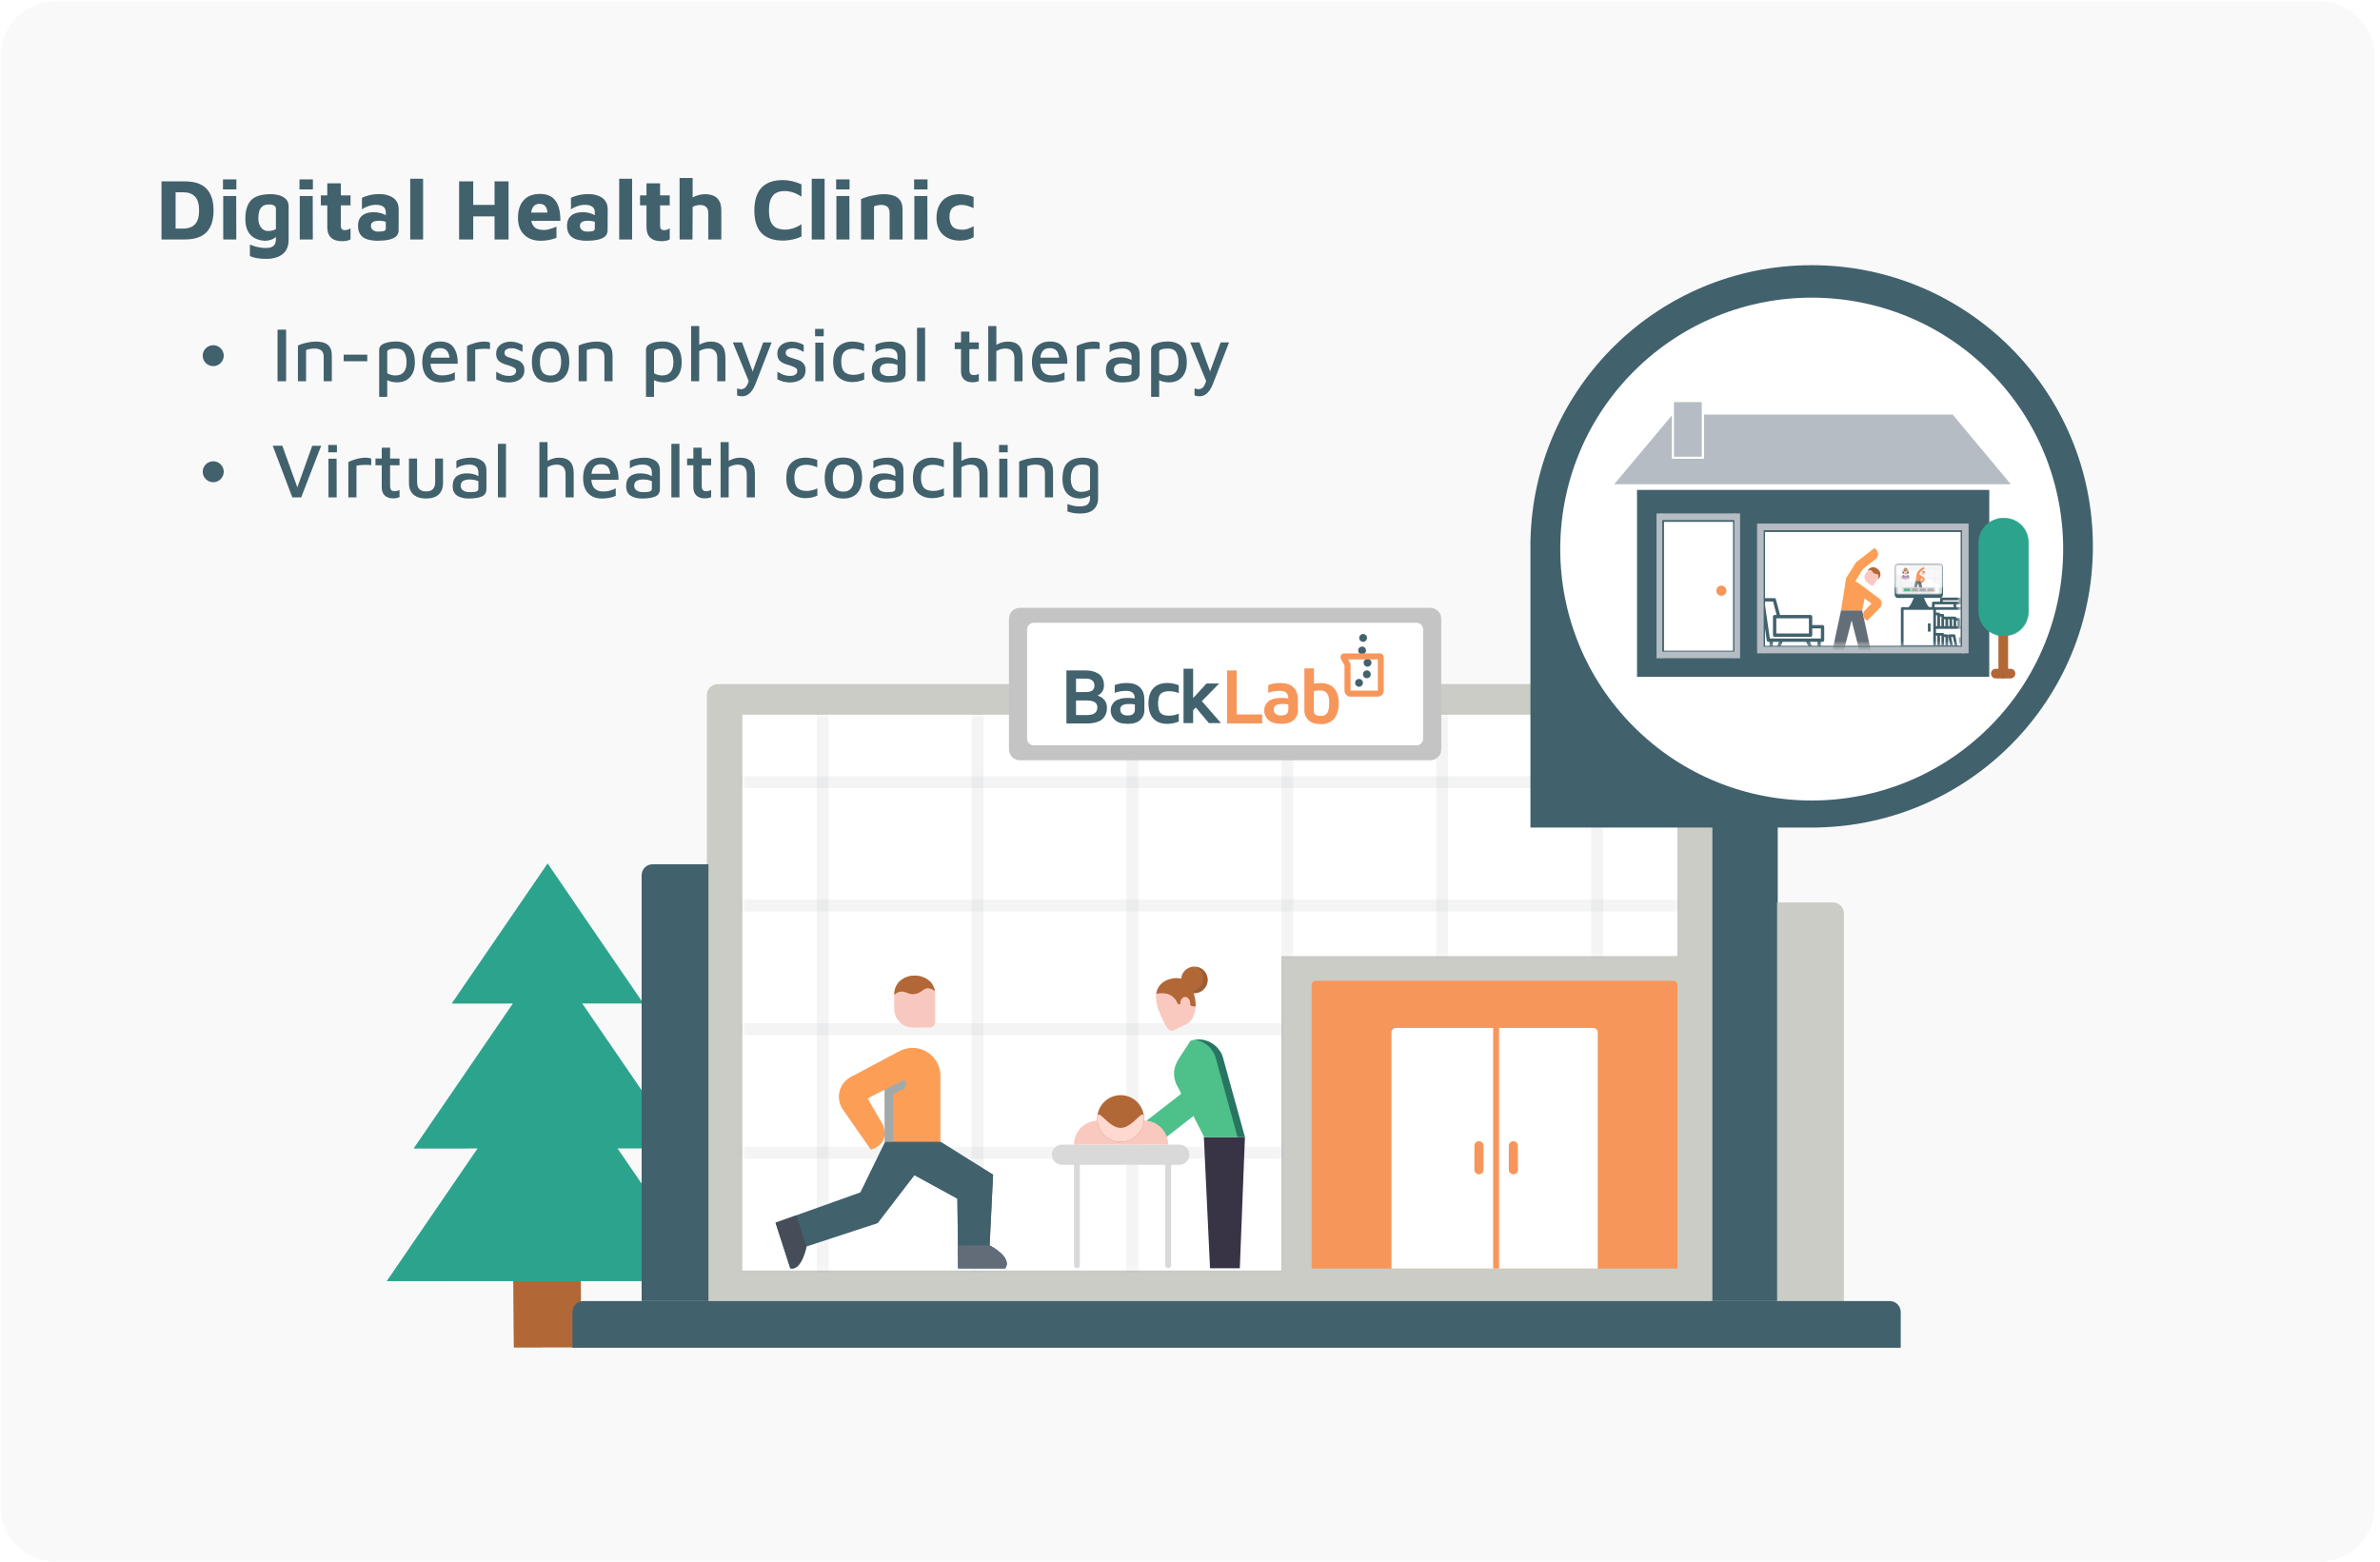 <?xml version="1.0" encoding="UTF-8"?> <svg xmlns="http://www.w3.org/2000/svg" width="492" height="323" viewBox="0 0 492 323" fill="none"><g clip-path="url(#clip0_381_14611)"><path d="M479.577 0.323H11.415C5.178 0.323 0.122 5.379 0.122 11.615V311.574C0.122 317.81 5.178 322.866 11.415 322.866H479.577C485.814 322.866 490.869 317.81 490.869 311.574V11.615C490.869 5.379 485.814 0.323 479.577 0.323Z" fill="#F9F9F9"></path><path d="M120.061 263.903L120.183 278.591H106.229L106.107 263.903" fill="#B16836"></path><g style="mix-blend-mode:multiply" opacity="0.5"><path d="M106.107 263.903L106.229 278.591H111.871L111.749 263.903H106.107Z" fill="#B16836"></path></g><path d="M79.963 264.881L98.742 237.452H85.525L106.041 207.479H93.397L113.204 178.544L133.015 207.479H120.368L140.888 237.452H127.671L146.449 264.881H79.963Z" fill="#2CA48D"></path><g style="mix-blend-mode:multiply" opacity="0.5"><path d="M118.848 186.788L113.204 178.545L93.397 207.479H104.684L118.848 186.788ZM106.788 237.475H98.726L79.963 264.881H91.25L108.191 240.136C108.964 239.007 108.155 237.475 106.788 237.475ZM114.087 207.502H106.025L85.524 237.452H96.812L115.491 210.163C116.263 209.035 115.455 207.502 114.087 207.502Z" fill="#2CA48D"></path></g><path d="M353.691 166.962H365.241C366.488 166.962 367.5 167.974 367.5 169.221V268.998H353.691V166.962Z" fill="#41616D"></path><path d="M367.366 186.582H378.916C380.163 186.582 381.174 187.593 381.174 188.84V269.432H367.366V186.582Z" fill="#CBCCC6"></path><path fill-rule="evenodd" clip-rule="evenodd" d="M148.387 141.433C147.139 141.433 146.128 142.444 146.128 143.691V268.998H353.989V143.691C353.989 142.444 352.977 141.433 351.73 141.433H148.387ZM153.509 147.779H346.735V197.639H264.886V262.653H153.509V147.779Z" fill="#CBCCC6"></path><path fill-rule="evenodd" clip-rule="evenodd" d="M346.686 147.778H153.461V262.652H264.838V197.638H346.686V147.778Z" fill="white"></path><path d="M271.137 203.686C271.137 203.187 271.542 202.783 272.041 202.783H345.875C346.374 202.783 346.779 203.187 346.779 203.686V262.278H271.137V203.686Z" fill="#F7965B"></path><path d="M287.654 213.438C287.654 212.939 288.059 212.535 288.557 212.535H329.387C329.886 212.535 330.291 212.939 330.291 213.438V262.277H287.654V213.438Z" fill="white"></path><path d="M309.899 211.916H308.664V262.277H309.899V211.916Z" fill="#F7965B"></path><path d="M305.736 235.946H305.736C305.217 235.946 304.797 236.366 304.797 236.885V241.855C304.797 242.373 305.217 242.794 305.736 242.794H305.736C306.255 242.794 306.675 242.373 306.675 241.855V236.885C306.675 236.366 306.255 235.946 305.736 235.946Z" fill="#F7965B"></path><path d="M313.787 236.885C313.787 236.366 313.366 235.946 312.847 235.946C312.329 235.946 311.908 236.366 311.908 236.885V241.855C311.908 242.373 312.329 242.794 312.847 242.794C313.366 242.794 313.787 242.373 313.787 241.855V236.885Z" fill="#F7965B"></path><mask id="mask0_381_14611" style="mask-type:alpha" maskUnits="userSpaceOnUse" x="153" y="147" width="194" height="116"><path fill-rule="evenodd" clip-rule="evenodd" d="M346.809 147.777H153.583V262.651H264.961V197.638H346.809V147.777Z" fill="white" fill-opacity="0.5"></path></mask><g mask="url(#mask0_381_14611)"><path d="M171.301 265.088V134.946H168.857V265.088H171.301Z" fill="#666E76" fill-opacity="0.15"></path><path d="M203.318 265.088V134.946H200.874V265.088H203.318Z" fill="#666E76" fill-opacity="0.15"></path><path d="M235.333 265.088V134.946H232.889V265.088H235.333Z" fill="#666E76" fill-opacity="0.15"></path><path d="M267.35 265.088V134.946H264.906V265.088H267.35Z" fill="#666E76" fill-opacity="0.15"></path><path d="M299.364 265.088V134.946H296.92V265.088H299.364Z" fill="#666E76" fill-opacity="0.15"></path><path d="M331.381 265.088V134.946H328.937V265.088H331.381Z" fill="#666E76" fill-opacity="0.15"></path><path d="M395.414 160.484H136.719V162.928H395.414V160.484Z" fill="#666E76" fill-opacity="0.15"></path><path d="M395.414 186.024H136.719V188.468H395.414V186.024Z" fill="#666E76" fill-opacity="0.15"></path><path d="M395.414 211.565H136.719V214.009H395.414V211.565Z" fill="#666E76" fill-opacity="0.15"></path><path d="M395.414 237.104H136.719V239.548H395.414V237.104Z" fill="#666E76" fill-opacity="0.15"></path><path d="M395.414 262.643H136.719V265.087H395.414V262.643Z" fill="#666E76" fill-opacity="0.15"></path></g><path d="M118.343 271.257C118.343 270.009 119.354 268.998 120.602 268.998H390.665C391.913 268.998 392.924 270.009 392.924 271.257V278.652H118.343V271.257Z" fill="#41616D"></path><path d="M132.641 180.953C132.641 179.705 133.652 178.694 134.899 178.694H146.449V268.999H132.641V180.953Z" fill="#41616D"></path><path d="M187.149 241.938L197.909 247.819L198.088 262.213H207.796C209.34 259.905 204.579 257.506 204.579 257.506L205.264 243.437L205.292 242.873L194.408 236.068" fill="#646E78"></path><path d="M187.149 241.938L197.909 247.819L198.088 262.213H207.796C209.34 259.905 204.579 257.506 204.579 257.506L205.264 243.437L205.292 242.873L194.408 236.068" fill="#41616D"></path><path d="M198.03 257.536L198.088 262.213H207.796C209.34 259.905 204.579 257.506 204.579 257.506" fill="#636D78"></path><g style="mix-blend-mode:multiply"><path d="M198.03 257.536L198.088 262.213H207.796C209.34 259.905 204.579 257.506 204.579 257.506" fill="#636D78" fill-opacity="0.5"></path></g><path d="M183.098 235.797L177.853 246.532L160.321 252.8L163.374 262.233C165.747 262.797 166.725 257.711 166.725 257.711L181.447 252.886L194.453 235.933" fill="#41616D"></path><path d="M164.611 251.266L160.321 252.8L163.374 262.233C165.747 262.797 166.725 257.711 166.725 257.711" fill="#454E58"></path><path d="M188.672 212.42H192.197C192.821 212.42 193.331 211.909 193.331 211.285V205.57C193.331 203.483 191.624 201.776 189.537 201.776H188.672C186.585 201.776 184.877 203.483 184.877 205.57V208.625C184.877 210.713 186.585 212.42 188.672 212.42Z" fill="#F8C8C0"></path><g style="mix-blend-mode:multiply" opacity="0.5"><g style="mix-blend-mode:multiply"><path d="M186.68 208.625V205.57C186.68 203.642 188.138 202.041 190.005 201.808C189.851 201.788 189.694 201.777 189.537 201.776H188.672C186.585 201.776 184.877 203.483 184.877 205.57V208.625C184.877 210.713 186.585 212.42 188.672 212.42H190.474C188.387 212.42 186.68 210.713 186.68 208.625Z" fill="#F8C8C0"></path></g></g><path d="M185.726 203.139C185.176 203.829 184.876 204.686 184.877 205.569V205.646C185.134 205.415 185.459 205.196 185.848 205.074C187.048 204.698 187.59 205.664 188.973 205.538C190.507 205.398 190.902 204.164 192.016 204.348C192.432 204.417 192.92 204.619 193.278 204.95C193.167 204.25 192.867 203.593 192.409 203.051C191.546 202.204 190.367 201.699 189.126 201.699C188.764 201.702 187.225 201.719 185.92 202.944C185.851 203.008 185.788 203.073 185.726 203.139Z" fill="#B16836"></path><g style="mix-blend-mode:multiply" opacity="0.5"><g style="mix-blend-mode:multiply"><path d="M186.724 205.02C186.97 203.345 188.319 202.018 190.005 201.808C189.85 201.788 189.694 201.777 189.537 201.776H188.672C188.42 201.776 188.174 201.802 187.936 201.849C187.41 201.982 186.784 202.234 186.186 202.714C185.487 203.323 185.011 204.181 184.903 205.147C184.901 205.163 184.898 205.178 184.896 205.194C184.884 205.319 184.877 205.444 184.877 205.57V205.646C185.134 205.415 185.459 205.196 185.848 205.074C186.18 204.97 186.461 204.97 186.724 205.02Z" fill="#B16836"></path></g></g><path d="M182.873 225.29V236.068H194.408V222.423C194.408 220.829 193.762 219.387 192.719 218.344C191.675 217.3 190.234 216.655 188.64 216.655C187.606 216.655 186.636 216.927 185.798 217.403L185.769 217.419M185.851 217.374L175.879 222.667C173.42 223.972 172.657 227.134 174.249 229.417L180.014 237.686C180.014 237.686 183.994 236.844 182.564 232.625L179.361 227.11L187.343 222.975" fill="#FD9E57"></path><g style="mix-blend-mode:multiply" opacity="0.5"><g style="mix-blend-mode:multiply"><path d="M182.845 225.332V236.07H184.647V226.753C184.647 226.585 184.694 226.419 184.784 226.276C184.873 226.133 185.001 226.018 185.152 225.944L186.7 225.186C186.953 225.062 187.148 224.845 187.243 224.58C187.338 224.315 187.326 224.023 187.209 223.767L186.953 223.204L182.845 225.332Z" fill="#4AB3FC"></path></g></g><path d="M248.865 235.102H257.356L256.298 262.213H250.141L248.865 235.102Z" fill="#393346"></path><path d="M245.421 211.657L242.653 213.014C242.207 213.213 241.68 213.074 241.396 212.678C240.957 212.066 240.389 210.992 239.839 209.702C236.987 203.152 242.066 202.385 242.066 202.385C242.066 202.385 245.357 201.386 246.506 204.56C248.473 209.989 245.421 211.657 245.421 211.657Z" fill="#F9C9C0"></path><path d="M257.356 235.109L252.774 218.552C252.709 218.353 252.633 218.161 252.547 217.977C252.455 217.774 252.349 217.58 252.233 217.395C252.23 217.391 252.227 217.386 252.223 217.382C251.434 216.124 250.154 215.272 248.728 215.003C247.925 214.851 247.076 214.883 246.242 215.132C246.148 215.161 246.068 215.225 246.016 215.308C245.066 216.814 244.346 217.836 243.824 218.676C243.286 219.539 242.957 220.206 242.799 220.999C242.571 222.143 242.763 223.331 243.28 224.377L244.172 226.037L246.707 230.751L248.945 235.109" fill="#4EC089"></path><path d="M244.17 202.343C244.259 201.276 244.968 200.34 246.049 199.984C247.489 199.511 249.042 200.295 249.517 201.736C249.99 203.177 249.206 204.73 247.766 205.205C247.421 205.318 247.104 205.362 246.764 205.34" fill="#B26836"></path><path d="M243.774 207.667L243.732 207.661C243.59 207.642 243.468 207.551 243.412 207.419C242.184 204.55 239.073 205.493 239.073 205.493C239.073 205.493 239.052 205.496 239.018 205.503C239.402 202.789 242.068 202.384 242.068 202.384C242.068 202.384 245.358 201.385 246.508 204.559C247.029 205.997 247.195 207.169 247.161 208.118L246.389 208.014C246.181 207.987 246.021 207.804 246.035 207.595C246.038 207.553 246.04 207.51 246.04 207.467C246.04 206.721 245.581 206.117 245.015 206.117C244.449 206.117 243.991 206.721 243.991 207.467C243.991 207.468 243.991 207.468 243.991 207.47C243.991 207.588 243.891 207.682 243.774 207.667Z" fill="#B26836"></path><path d="M246.106 222.469L244.062 226.235L236.188 232.353C236.04 232.468 235.99 232.666 236.063 232.838C236.446 233.728 237.829 236.243 240.943 235.235L248.072 229.685C248.115 229.651 248.152 229.607 248.179 229.558L252.003 222.54C252.003 222.54 253.592 219.265 252.223 217.38" fill="#4EC089"></path><path opacity="0.5" d="M255.835 235.095L251.267 218.551C251.202 218.352 251.125 218.16 251.04 217.975C250.947 217.772 250.841 217.579 250.726 217.394C250.722 217.39 250.719 217.384 250.716 217.38C249.927 216.123 248.646 215.271 247.22 215.001C247.145 214.988 247.071 214.977 246.996 214.966C247.582 214.881 248.166 214.895 248.728 215.001C250.154 215.271 251.434 216.123 252.223 217.38C252.227 217.384 252.23 217.39 252.233 217.394C252.349 217.579 252.455 217.772 252.547 217.975C252.633 218.16 252.709 218.352 252.774 218.551L257.343 235.095H255.835Z" fill="#002B3C"></path><path opacity="0.5" d="M246.97 204.789C248.248 204.273 248.968 202.863 248.612 201.53C248.42 200.81 247.966 200.243 247.383 199.889C248.425 200.074 249.324 200.856 249.585 201.986C249.952 203.58 248.807 205.17 247.181 205.333C247.043 205.347 246.905 205.349 246.763 205.34C246.612 205.166 246.681 204.896 246.898 204.816C246.922 204.808 246.945 204.798 246.97 204.789Z" fill="#8A532D"></path><path d="M219.533 236.658H243.79C244.941 236.658 245.874 237.591 245.874 238.743C245.874 239.894 244.941 240.827 243.79 240.827H219.533C218.382 240.827 217.448 239.894 217.448 238.743C217.448 237.591 218.382 236.658 219.533 236.658Z" fill="#D9D9D9"></path><path d="M241.487 236.658C241.487 233.912 239.26 231.686 236.515 231.686H226.992C224.245 231.686 222.019 233.912 222.019 236.658H241.487Z" fill="#F9C9C0"></path><path d="M231.661 236.089C228.993 236.089 226.829 233.926 226.829 231.257C226.829 228.588 228.993 226.425 231.661 226.425C234.33 226.425 236.494 228.588 236.494 231.257C236.494 233.926 234.33 236.089 231.661 236.089Z" fill="#B26836"></path><path d="M226.829 231.257C226.829 233.926 228.992 236.09 231.661 236.09C234.33 236.09 236.494 233.926 236.494 231.257C236.494 228.588 234.33 233.198 231.661 233.198C228.992 233.198 226.829 228.588 226.829 231.257Z" fill="#FFD8D0"></path><path d="M240.878 240.413C240.878 240.077 241.15 239.804 241.487 239.804C241.823 239.804 242.095 240.077 242.095 240.413V261.605C242.095 261.941 241.823 262.213 241.487 262.213C241.15 262.213 240.878 261.941 240.878 261.605V240.413Z" fill="#D9D9D9"></path><path d="M222.02 240.413C222.02 240.077 222.292 239.804 222.628 239.804C222.965 239.804 223.237 240.077 223.237 240.413V261.605C223.237 261.941 222.965 262.213 222.628 262.213C222.292 262.213 222.02 261.941 222.02 261.605V240.413Z" fill="#D9D9D9"></path><path d="M295.681 125.676H210.833C209.585 125.676 208.574 126.687 208.574 127.934V154.931C208.574 156.179 209.585 157.19 210.833 157.19H295.681C296.928 157.19 297.939 156.179 297.939 154.931V127.934C297.939 126.687 296.928 125.676 295.681 125.676Z" fill="#C4C4C4"></path><path d="M292.831 128.765H213.682C212.933 128.765 212.327 129.372 212.327 130.12V152.745C212.327 153.493 212.933 154.1 213.682 154.1H292.831C293.58 154.1 294.186 153.493 294.186 152.745V130.12C294.186 129.372 293.58 128.765 292.831 128.765Z" fill="white"></path><path d="M280.943 141.987C281.39 141.987 281.752 141.625 281.752 141.178C281.752 140.731 281.39 140.368 280.943 140.368C280.496 140.368 280.133 140.731 280.133 141.178C280.133 141.625 280.496 141.987 280.943 141.987Z" fill="#42626E"></path><path d="M282.561 140.228C283.008 140.228 283.37 139.865 283.37 139.418C283.37 138.971 283.008 138.609 282.561 138.609C282.114 138.609 281.752 138.971 281.752 139.418C281.752 139.865 282.114 140.228 282.561 140.228Z" fill="#42626E"></path><path d="M282.702 137.835C283.149 137.835 283.511 137.473 283.511 137.026C283.511 136.579 283.149 136.216 282.702 136.216C282.255 136.216 281.893 136.579 281.893 137.026C281.893 137.473 282.255 137.835 282.702 137.835Z" fill="#42626E"></path><path d="M281.576 135.301C282.023 135.301 282.385 134.939 282.385 134.492C282.385 134.045 282.023 133.683 281.576 133.683C281.129 133.683 280.767 134.045 280.767 134.492C280.767 134.939 281.129 135.301 281.576 135.301Z" fill="#42626E"></path><path d="M281.787 132.698C282.234 132.698 282.597 132.335 282.597 131.888C282.597 131.441 282.234 131.079 281.787 131.079C281.34 131.079 280.978 131.441 280.978 131.888C280.978 132.335 281.34 132.698 281.787 132.698Z" fill="#42626E"></path><path fill-rule="evenodd" clip-rule="evenodd" d="M220.456 149.576V138.609H224.41C224.911 138.609 225.378 138.665 225.813 138.765C226.236 138.865 226.637 139.032 227.016 139.255C227.383 139.477 227.684 139.8 227.895 140.212C228.107 140.624 228.218 141.125 228.218 141.682C228.218 142.651 227.784 143.363 226.915 143.809C228.185 144.265 228.831 145.111 228.831 146.336C228.831 146.636 228.808 146.904 228.753 147.171C228.697 147.427 228.586 147.716 228.419 148.017C228.241 148.329 228.018 148.585 227.739 148.808C227.461 149.019 227.071 149.209 226.57 149.353C226.069 149.498 225.49 149.576 224.822 149.576H220.456ZM222.439 143.085H224.532C225.668 143.085 226.247 142.639 226.247 141.76C226.247 140.791 225.624 140.301 224.387 140.301H222.439V143.085ZM224.71 147.839H222.439V144.822H224.643C226.114 144.822 226.849 145.301 226.849 146.247C226.849 147.305 226.136 147.839 224.71 147.839Z" fill="#42626E"></path><path fill-rule="evenodd" clip-rule="evenodd" d="M229.649 146.358C229.616 146.535 229.605 146.702 229.605 146.869C229.605 147.646 229.894 148.302 230.449 148.835C231.027 149.38 231.916 149.658 233.127 149.658C234.294 149.658 235.161 149.391 235.727 148.847C236.294 148.302 236.572 147.658 236.572 146.902V144.691C236.572 143.558 236.261 142.702 235.638 142.102C235.027 141.513 234.127 141.213 232.961 141.213C232.038 141.213 231.194 141.357 230.438 141.635V143.257C231.127 142.979 231.927 142.835 232.849 142.835C234.005 142.835 234.583 143.358 234.583 144.402C234.06 144.324 233.583 144.291 233.139 144.291C232.516 144.291 231.972 144.358 231.505 144.502C231.049 144.646 230.694 144.813 230.46 145.013C230.227 145.213 230.038 145.435 229.905 145.702C229.772 145.969 229.683 146.18 229.649 146.358ZM233.127 147.924C232.094 147.924 231.583 147.491 231.583 146.613C231.583 145.902 232.205 145.547 233.427 145.547C233.75 145.547 234.149 145.579 234.605 145.646V146.68C234.605 147.513 234.116 147.924 233.139 147.924H233.127Z" fill="#42626E"></path><path fill-rule="evenodd" clip-rule="evenodd" d="M237.416 145.43C237.416 144.065 237.751 143.022 238.421 142.301C239.091 141.579 240.051 141.213 241.302 141.213C242.105 141.213 242.898 141.368 243.679 141.679V143.299C243.032 143.033 242.351 142.911 241.636 142.911C240.878 142.911 240.319 143.088 239.951 143.432C239.582 143.776 239.404 144.453 239.404 145.441C239.404 146.429 239.582 147.095 239.951 147.45C240.319 147.805 240.878 147.971 241.636 147.971C242.318 147.971 242.999 147.838 243.679 147.56V149.18C242.898 149.503 242.105 149.658 241.302 149.658C240.051 149.658 239.091 149.292 238.421 148.57C237.751 147.827 237.416 146.784 237.416 145.43Z" fill="#42626E"></path><path fill-rule="evenodd" clip-rule="evenodd" d="M244.665 149.517V138.257H246.648V144.331L249.41 141.322H252.027L248.452 144.964L252.406 149.506H249.911L247.193 146.275L246.648 146.83V149.506H244.665V149.517Z" fill="#42626E"></path><path fill-rule="evenodd" clip-rule="evenodd" d="M253.673 149.587V138.609H255.652V147.716H260.921V149.576H253.673V149.587Z" fill="#F7965B"></path><path fill-rule="evenodd" clip-rule="evenodd" d="M261.388 146.358C261.355 146.535 261.343 146.702 261.343 146.869C261.343 147.646 261.621 148.302 262.188 148.835C262.766 149.38 263.655 149.658 264.866 149.658C266.032 149.658 266.899 149.391 267.466 148.847C268.032 148.302 268.31 147.658 268.31 146.902V144.691C268.31 143.558 267.999 142.702 267.377 142.102C266.766 141.513 265.866 141.213 264.699 141.213C263.777 141.213 262.932 141.357 262.177 141.635V143.257C262.866 142.979 263.666 142.835 264.588 142.835C265.744 142.835 266.321 143.358 266.321 144.402C265.799 144.324 265.321 144.291 264.877 144.291C264.255 144.291 263.71 144.358 263.244 144.502C262.788 144.646 262.432 144.813 262.199 145.013C261.966 145.213 261.777 145.435 261.644 145.702C261.51 145.969 261.421 146.18 261.388 146.358ZM264.855 147.924C263.821 147.924 263.31 147.491 263.31 146.613C263.321 145.902 263.932 145.547 265.155 145.547C265.477 145.547 265.877 145.579 266.333 145.646V146.68C266.333 147.513 265.844 147.924 264.866 147.924H264.855Z" fill="#F7965B"></path><path fill-rule="evenodd" clip-rule="evenodd" d="M269.648 138.187V146.938C269.648 147.697 269.926 148.344 270.503 148.913C271.069 149.46 271.936 149.728 273.102 149.728C273.379 149.728 273.646 149.706 273.912 149.661C274.179 149.628 274.49 149.505 274.856 149.326C275.212 149.137 275.534 148.902 275.789 148.612C276.045 148.322 276.278 147.886 276.467 147.328C276.656 146.759 276.755 146.112 276.755 145.375C276.755 144.036 276.433 143.009 275.778 142.294C275.123 141.58 274.19 141.223 272.968 141.223C272.546 141.223 272.091 141.267 271.624 141.356V138.187H269.648ZM273.091 148.009C272.102 148.009 271.614 147.708 271.614 147.116H271.602V142.886C271.969 142.797 272.402 142.752 272.879 142.752C273.501 142.752 273.968 142.942 274.29 143.31C274.612 143.678 274.779 144.326 274.779 145.252C274.779 146.234 274.656 146.938 274.401 147.362C274.157 147.797 273.712 148.009 273.091 148.009Z" fill="#F7965B"></path><path fill-rule="evenodd" clip-rule="evenodd" d="M279.17 144.028H284.823C285.5 144.028 286.055 143.471 286.045 142.78V135.893C286.045 135.681 285.956 135.469 285.811 135.325C285.667 135.18 285.456 135.09 285.245 135.09H277.904C277.626 135.09 277.36 135.246 277.216 135.492C277.071 135.736 277.071 136.049 277.216 136.294L277.937 137.553V142.791C277.937 143.471 278.493 144.028 279.17 144.028ZM284.834 142.791H279.192V137.23L278.681 136.339H284.834V142.791Z" fill="#F7965B"></path><g filter="url(#filter0_dd_381_14611)"><path fill-rule="evenodd" clip-rule="evenodd" d="M316.376 159.1H375.868V159.084C407.35 158.364 432.648 132.618 432.648 100.964C432.648 68.856 406.62 42.828 374.512 42.828C342.858 42.828 317.112 68.126 316.391 99.608H316.376V159.1Z" fill="#41616D"></path><path d="M411.28 138.281C431.582 117.98 431.582 85.065 411.28 64.764C390.979 44.463 358.064 44.463 337.763 64.764C317.462 85.065 317.462 117.98 337.763 138.281C358.064 158.583 390.979 158.583 411.28 138.281Z" fill="white"></path><path d="M362.908 92.848L408.613 91.126V124.536H362.908V92.848Z" fill="white"></path><path d="M345.601 73.907V82.838H352.275V73.715H403.666L415.68 88.12H333.683L345.601 73.907Z" fill="#B5BCC3"></path><path d="M351.79 71.142V82.429H346.044V71.142H351.79Z" fill="#B5BCC3"></path><path fill-rule="evenodd" clip-rule="evenodd" d="M411.225 89.29H338.409V127.93H411.225V89.29ZM405.316 97.989H364.863V121.52H405.316V97.989Z" fill="#41616D"></path><mask id="mask1_381_14611" style="mask-type:alpha" maskUnits="userSpaceOnUse" x="390" y="105" width="16" height="17"><path d="M405.226 105.771H390.408V121.703H405.226V105.771Z" fill="#C4C4C4"></path></mask><g mask="url(#mask1_381_14611)"><path d="M398.539 116.896H399.097V118.584H398.539V116.896Z" fill="#41616D"></path><path d="M410.544 113.521H404.401V112.959H405.239C405.313 112.959 405.384 112.93 405.436 112.877C405.489 112.824 405.518 112.753 405.518 112.678V111.834C405.518 111.76 405.489 111.688 405.436 111.635C405.384 111.583 405.313 111.553 405.239 111.553H401.33C401.256 111.553 401.185 111.583 401.133 111.635C401.08 111.688 401.051 111.76 401.051 111.834V112.397H399.655C399.581 112.397 399.51 112.426 399.457 112.479C399.405 112.532 399.376 112.603 399.376 112.678V113.521H397.7V113.128C397.7 113.099 397.696 113.071 397.688 113.043L396.963 110.709H397.142C397.216 110.709 397.287 110.68 397.339 110.627C397.392 110.574 397.421 110.503 397.421 110.428V109.866C397.421 109.791 397.392 109.719 397.339 109.667C397.287 109.614 397.216 109.584 397.142 109.584H396.662L397.081 107.897H397.421V107.335H396.863C396.801 107.335 396.74 107.356 396.691 107.394C396.642 107.433 396.607 107.487 396.592 107.548L396.086 109.584H396.025V107.334C396.025 107.244 395.982 107.159 395.909 107.106C395.836 107.053 395.743 107.039 395.658 107.068L394.82 107.349L394.996 107.883L395.467 107.725V109.584H395.187C395.113 109.584 395.042 109.614 394.99 109.667C394.938 109.719 394.908 109.791 394.908 109.866V110.428C394.908 110.503 394.938 110.574 394.99 110.627C395.042 110.68 395.113 110.709 395.187 110.709H395.366L394.64 113.043C394.632 113.071 394.628 113.099 394.629 113.128V113.521H393.233C393.159 113.521 393.088 113.551 393.036 113.604C392.983 113.656 392.954 113.728 392.954 113.803V122.521C392.954 122.595 392.983 122.667 393.036 122.719C393.088 122.772 393.159 122.802 393.233 122.802H410.544C410.618 122.802 410.689 122.772 410.741 122.719C410.794 122.667 410.823 122.595 410.823 122.521V113.803C410.823 113.728 410.794 113.656 410.741 113.604C410.689 113.551 410.618 113.521 410.544 113.521ZM401.609 112.115H404.96V112.397H401.609V112.115ZM399.934 112.959H403.843V113.521H399.934V112.959ZM400.213 115.209H400.492V117.459H400.213V115.209ZM400.213 119.427H400.492V121.396H400.213V119.427ZM395.187 113.171L396.012 110.513C396.039 110.427 396.024 110.334 395.971 110.261C395.918 110.19 395.835 110.147 395.746 110.147H396.583C396.495 110.147 396.411 110.19 396.358 110.261C396.305 110.334 396.29 110.427 396.317 110.513L397.142 113.171V113.522H395.187V113.171ZM393.512 114.084H399.655V121.396H393.512V114.084ZM410.265 122.24H393.512V121.958H410.265V122.24ZM401.051 121.396V119.427H401.33V121.396H401.051ZM401.888 121.396V119.709H402.168V121.396H401.888ZM403.349 119.709H403.709L404.058 121.396H403.698L403.349 119.709ZM408.031 120.552H405.518V120.271H408.031V120.552ZM408.31 121.115H408.869V121.396H406.356V121.115H408.31ZM410.265 121.396H409.427V120.833C409.427 120.759 409.398 120.688 409.345 120.635C409.293 120.582 409.222 120.552 409.148 120.552H408.589V119.99C408.589 119.915 408.56 119.844 408.508 119.791C408.455 119.738 408.384 119.709 408.31 119.709H405.239C405.165 119.709 405.094 119.738 405.041 119.791C404.989 119.844 404.96 119.915 404.96 119.99V120.833C404.96 120.908 404.989 120.979 405.041 121.032C405.094 121.085 405.165 121.115 405.239 121.115H405.798V121.396H404.629L404.209 119.371C404.197 119.308 404.162 119.251 404.113 119.21C404.063 119.169 404.001 119.146 403.936 119.146H403.005C402.922 119.146 402.842 119.184 402.789 119.249C402.736 119.315 402.715 119.401 402.732 119.484L403.127 121.396H402.726V119.427C402.726 119.353 402.697 119.281 402.644 119.229C402.592 119.176 402.521 119.146 402.447 119.146H401.888C401.888 119.071 401.859 119 401.807 118.947C401.754 118.894 401.683 118.865 401.609 118.865H400.213V118.021H410.265V121.396ZM401.051 117.459V115.49H401.33V117.459H401.051ZM401.888 117.459V116.053H402.168V117.459H401.888ZM402.726 117.459V116.053H403.005V117.459H402.726ZM403.564 117.459V116.053H403.843V117.459H403.564ZM404.401 117.459V116.334H404.68V117.459H404.401ZM410.265 117.459H405.239V116.053C405.239 115.978 405.209 115.906 405.157 115.854C405.105 115.801 405.034 115.771 404.96 115.771H404.401C404.401 115.697 404.372 115.625 404.32 115.573C404.267 115.52 404.196 115.49 404.122 115.49H401.888V115.209C401.888 115.134 401.859 115.063 401.807 115.01C401.754 114.957 401.683 114.928 401.609 114.928H401.051C401.051 114.853 401.021 114.782 400.969 114.729C400.917 114.676 400.845 114.647 400.771 114.647H400.213V114.084H410.265V117.459Z" fill="#41616D"></path></g><path d="M398.226 106.962H393.59V113.518H398.226V106.962Z" fill="white"></path><mask id="mask2_381_14611" style="mask-type:alpha" maskUnits="userSpaceOnUse" x="361" y="109" width="17" height="13"><path d="M377.954 109.962H361.735V121.703H377.954V109.962Z" fill="#B9B9B9"></path></mask><g mask="url(#mask2_381_14611)"><path d="M376.764 117.233H374.631V115.493C374.631 115.4 374.595 115.312 374.531 115.246C374.466 115.181 374.379 115.144 374.287 115.144H367.979L367.121 111.921C367.101 111.847 367.057 111.782 366.997 111.735C366.936 111.689 366.863 111.663 366.786 111.664H364.361C364.26 111.664 364.165 111.708 364.1 111.785C364.034 111.862 364.005 111.964 364.02 112.064L365.232 120.417C365.245 120.5 365.286 120.576 365.349 120.63C365.411 120.684 365.491 120.714 365.574 120.713H365.808V122.802C365.808 122.894 365.844 122.983 365.909 123.048C365.974 123.113 366.061 123.15 366.153 123.15H367.213C367.28 123.15 367.345 123.13 367.402 123.093C367.458 123.056 367.501 123.003 367.528 122.941L368.499 120.713H373.37L374.512 122.961C374.541 123.018 374.585 123.066 374.639 123.099C374.693 123.132 374.755 123.15 374.819 123.15H376.057C376.148 123.15 376.236 123.113 376.3 123.048C376.365 122.983 376.401 122.894 376.401 122.802V120.713H376.764C376.856 120.713 376.943 120.677 377.008 120.612C377.072 120.546 377.109 120.458 377.109 120.366V117.581C377.109 117.489 377.072 117.4 377.008 117.335C376.943 117.27 376.856 117.233 376.764 117.233ZM368.164 115.84H373.943V118.973H367.203V115.84H368.164ZM366.988 122.454H366.497V120.713H367.748L366.988 122.454ZM375.712 122.454H375.029L374.146 120.713H375.713L375.712 122.454ZM376.42 120.017H365.87L364.76 112.36H366.525L367.266 115.144H366.859C366.767 115.144 366.68 115.181 366.615 115.246C366.55 115.312 366.514 115.4 366.514 115.493V119.321C366.514 119.413 366.55 119.502 366.615 119.567C366.68 119.632 366.767 119.669 366.859 119.669H374.287C374.379 119.669 374.466 119.632 374.531 119.567C374.595 119.502 374.631 119.413 374.631 119.321V117.929H376.42V120.017Z" fill="#41616D"></path></g><path d="M406.043 96.249H364.409V97.623H406.043V96.249Z" fill="#B5BCC3"></path><path d="M364.591 123.077V96.249H363.227V123.077H364.591Z" fill="#B5BCC3"></path><path d="M406.953 123.077V96.249H405.589V123.077H406.953Z" fill="#B5BCC3"></path><path d="M406.043 121.703H364.409V123.077H406.043V121.703Z" fill="#B5BCC3"></path><path d="M358.258 95.892H343.986V122.536H358.258V95.892Z" fill="white"></path><path d="M355.85 111.183C356.427 111.183 356.895 110.711 356.895 110.13C356.895 109.548 356.427 109.077 355.85 109.077C355.272 109.077 354.804 109.548 354.804 110.13C354.804 110.711 355.272 111.183 355.85 111.183Z" fill="#F7965B"></path><path d="M358.713 94.152H343.35V95.526H358.713V94.152Z" fill="#B5BCC3"></path><path d="M358.713 122.72H343.35V124.093H358.713V122.72Z" fill="#B5BCC3"></path><path d="M343.623 94.152H342.441V124.1H343.623V94.152Z" fill="#B5BCC3"></path><path d="M359.713 94.152H358.531V124.093H359.713V94.152Z" fill="#B5BCC3"></path><path d="M401.645 108.849V110.999C401.645 111.338 401.363 111.619 401.023 111.619H397.726C397.726 111.619 398.321 113.377 399.05 113.737H394.302C395.03 113.372 395.626 111.619 395.626 111.619H392.329C391.989 111.619 391.707 111.338 391.707 110.999V108.849C391.707 108.51 391.989 108.229 392.329 108.229H401.018C401.363 108.229 401.645 108.505 401.645 108.849Z" fill="#41616D"></path><path d="M401.64 105.168V109.495H391.707V105.168C391.707 104.829 391.989 104.548 392.329 104.548H401.018C401.358 104.548 401.64 104.829 401.64 105.168Z" fill="#EBE6EF"></path><path opacity="0.5" d="M393.712 104.548C393.691 104.548 393.669 104.548 393.653 104.554C393.643 104.554 393.632 104.554 393.621 104.559C393.324 104.606 393.095 104.861 393.095 105.173V109.5H391.713V105.168C391.713 105.158 391.713 105.147 391.713 105.136C391.713 105.131 391.713 105.125 391.713 105.121C391.718 105.078 391.723 105.03 391.739 104.993C391.739 104.988 391.744 104.977 391.744 104.972C391.755 104.946 391.765 104.919 391.776 104.898C391.782 104.887 391.787 104.877 391.792 104.866C391.797 104.861 391.797 104.856 391.803 104.85C391.808 104.84 391.813 104.829 391.824 104.818C391.83 104.808 391.834 104.803 391.84 104.792C391.856 104.771 391.872 104.75 391.893 104.734C391.899 104.728 391.899 104.728 391.904 104.723L391.909 104.718C391.914 104.713 391.914 104.713 391.92 104.707C391.925 104.702 391.93 104.697 391.941 104.691C391.941 104.686 391.947 104.686 391.951 104.681C391.962 104.676 391.973 104.665 391.984 104.66C392.01 104.639 392.042 104.623 392.068 104.612C392.085 104.606 392.101 104.596 392.116 104.591C392.127 104.586 392.138 104.58 392.154 104.58H392.159H392.164C392.17 104.58 392.181 104.575 392.185 104.575C392.185 104.575 392.185 104.575 392.191 104.575C392.202 104.575 392.207 104.569 392.218 104.569C392.239 104.564 392.255 104.564 392.276 104.559C392.287 104.559 392.292 104.559 392.302 104.559H392.308C392.319 104.559 392.324 104.559 392.335 104.559H393.712V104.548Z" fill="#EBE6EF"></path><path opacity="0.5" d="M393.712 111.619H392.329C392.297 111.619 392.265 111.619 392.233 111.614C392.223 111.614 392.218 111.608 392.207 111.608C392.191 111.603 392.17 111.597 392.153 111.597C392.138 111.593 392.116 111.587 392.101 111.582C392.058 111.566 392.015 111.545 391.978 111.518C391.813 111.407 391.707 111.216 391.707 111.004V109.5H393.089V110.999C393.089 111.338 393.371 111.619 393.712 111.619Z" fill="#41616D"></path><path opacity="0.5" d="M399.05 113.737H394.302C395.03 113.372 395.626 111.619 395.626 111.619H397.721C397.721 111.613 398.322 113.372 399.05 113.737Z" fill="#41616D"></path><path d="M396.679 110.734C396.53 110.734 396.413 110.618 396.413 110.47C396.413 110.321 396.53 110.205 396.679 110.205H396.684C396.833 110.205 396.95 110.321 396.95 110.47C396.95 110.618 396.828 110.734 396.679 110.734Z" fill="#EBE6EF"></path><mask id="mask3_381_14611" style="mask-type:luminance" maskUnits="userSpaceOnUse" x="391" y="104" width="11" height="8"><path d="M401.671 104.551H391.694V111.112H401.671V104.551Z" fill="white"></path></mask><g mask="url(#mask3_381_14611)"><path d="M401.102 104.575H392.228C391.934 104.575 391.695 104.816 391.695 105.114V110.553C391.695 110.85 391.934 111.092 392.228 111.092H401.102C401.396 111.092 401.635 110.85 401.635 110.553V105.114C401.635 104.816 401.396 104.575 401.102 104.575Z" fill="#41616D"></path><path d="M401.074 104.772H392.256C392.042 104.772 391.869 104.947 391.869 105.163V110.503C391.869 110.719 392.042 110.895 392.256 110.895H401.074C401.288 110.895 401.461 110.719 401.461 110.503V105.163C401.461 104.947 401.288 104.772 401.074 104.772Z" fill="white"></path><g opacity="0.1"><mask id="mask4_381_14611" style="mask-type:alpha" maskUnits="userSpaceOnUse" x="391" y="104" width="11" height="8"><path d="M391.711 104.849C391.711 104.714 391.819 104.604 391.953 104.604H401.393C401.526 104.604 401.635 104.714 401.635 104.849V110.847C401.635 110.982 401.526 111.092 401.393 111.092H391.953C391.819 111.092 391.711 110.982 391.711 110.847V104.849Z" fill="#AD4C4C" fill-opacity="0.5"></path></mask><g mask="url(#mask4_381_14611)"><path d="M393.003 113.25V103.658H392.824V113.25H393.003Z" fill="#666E76"></path><path d="M395.337 113.25V103.658H395.158V113.25H395.337Z" fill="#666E76"></path><path d="M397.67 113.25V103.658H397.492V113.25H397.67Z" fill="#666E76"></path><path d="M400.004 113.25V103.658H399.826V113.25H400.004Z" fill="#666E76"></path><path d="M409.34 105.541H390.482V105.721H409.34V105.541Z" fill="#666E76"></path><path d="M409.34 107.423H390.482V107.603H409.34V107.423Z" fill="#666E76"></path><path d="M409.34 109.305H390.482V109.485H409.34V109.305Z" fill="#666E76"></path></g></g><mask id="mask5_381_14611" style="mask-type:alpha" maskUnits="userSpaceOnUse" x="395" y="104" width="4" height="6"><path d="M398.143 109.835H395.375V104.822H398.143V109.835Z" fill="white"></path></mask><g mask="url(#mask5_381_14611)"><path d="M397.748 110.34H397.031C397.017 110.34 397.006 110.332 397.002 110.32L396.692 109.211L396.508 108.555L396.324 109.211L396.013 110.32C396.01 110.332 395.998 110.34 395.984 110.34H395.267C395.151 110.178 395.517 110.022 395.513 110.019C395.513 110.019 395.512 110.019 395.511 110.02C395.575 109.75 395.638 109.481 395.702 109.211C395.79 108.835 395.879 108.458 395.967 108.082H397.048C397.063 108.148 397.079 108.215 397.095 108.281C397.091 108.337 397.105 108.383 397.128 108.421L397.128 108.421C397.19 108.684 397.252 108.948 397.314 109.211C397.377 109.481 397.441 109.75 397.504 110.02C397.503 110.019 397.502 110.019 397.502 110.019C397.498 110.022 397.864 110.178 397.748 110.34Z" fill="#646E78"></path><path d="M397.967 107.951L397.33 108.55C397.321 108.559 397.308 108.561 397.297 108.556C397.259 108.541 397.175 108.5 397.128 108.421V108.421C397.105 108.383 397.091 108.337 397.095 108.281C397.098 108.237 397.112 108.186 397.142 108.128L397.524 107.759L397.17 107.523L397.048 108.082H395.967L396.225 106.576L396.719 105.856C396.732 105.836 396.75 105.819 396.77 105.806L397.668 105.168C397.679 105.161 397.694 105.161 397.705 105.169C397.773 105.224 397.992 105.428 397.763 105.657L397.556 105.808L397.108 106.132C397.086 106.146 397.067 106.164 397.053 106.185L396.956 106.332L396.702 106.716C396.733 106.73 396.829 106.789 396.956 106.873C397.068 106.947 397.206 107.04 397.349 107.137C397.554 107.276 397.769 107.425 397.933 107.538C398.078 107.638 398.094 107.832 397.967 107.951Z" fill="#F7965B"></path><path d="M397.885 106.582L397.631 106.888C397.63 106.889 397.629 106.89 397.628 106.892C397.605 106.917 397.57 106.927 397.537 106.922C397.534 106.922 397.531 106.922 397.529 106.921C397.516 106.918 397.504 106.913 397.493 106.905L397.444 106.871L397.298 106.77C397.282 106.758 397.267 106.746 397.254 106.733C397.25 106.729 397.245 106.725 397.241 106.72C397.241 106.72 397.241 106.72 397.241 106.719C397.237 106.715 397.234 106.711 397.231 106.707C397.227 106.702 397.224 106.698 397.221 106.694C397.217 106.689 397.214 106.683 397.211 106.679C397.192 106.647 397.179 106.614 397.172 106.579C397.172 106.579 397.172 106.579 397.172 106.578C397.171 106.572 397.17 106.566 397.17 106.561C397.161 106.487 397.182 106.409 397.235 106.345L397.348 106.208C397.431 106.108 397.571 106.069 397.696 106.099C397.737 106.109 397.776 106.126 397.811 106.15L397.822 106.158C397.967 106.258 397.995 106.449 397.885 106.582Z" fill="#F9C9C0"></path><path d="M397.975 106.469C398.008 106.357 397.961 106.232 397.858 106.16L397.824 106.135C397.699 106.034 397.503 106.039 397.387 106.146C397.375 106.158 397.364 106.17 397.354 106.182C397.348 106.189 397.349 106.199 397.356 106.206C397.362 106.212 397.373 106.213 397.381 106.208C397.41 106.19 397.442 106.183 397.474 106.191C397.521 106.202 397.563 106.238 397.596 106.297C397.628 106.355 397.695 106.365 397.754 106.373C397.816 106.381 397.855 106.389 397.869 106.425C397.9 106.501 397.883 106.54 397.872 106.566L397.869 106.572C397.866 106.579 397.868 106.588 397.875 106.593C397.876 106.593 397.877 106.594 397.878 106.594C397.886 106.599 397.897 106.597 397.904 106.59C397.94 106.548 397.964 106.509 397.975 106.469Z" fill="#B26836"></path></g><path d="M399.859 109.44H393.466C393.359 109.44 393.272 109.528 393.272 109.636V110.273C393.272 110.381 393.359 110.468 393.466 110.468H399.859C399.965 110.468 400.052 110.381 400.052 110.273V109.636C400.052 109.528 399.965 109.44 399.859 109.44Z" fill="#D9D9D9"></path><path d="M394.749 109.685H393.708C393.654 109.685 393.611 109.729 393.611 109.783V110.126C393.611 110.18 393.654 110.223 393.708 110.223H394.749C394.803 110.223 394.846 110.18 394.846 110.126V109.783C394.846 109.729 394.803 109.685 394.749 109.685Z" fill="#4EC089"></path><path d="M396.371 109.685H395.33C395.277 109.685 395.234 109.729 395.234 109.783V110.126C395.234 110.18 395.277 110.223 395.33 110.223H396.371C396.425 110.223 396.468 110.18 396.468 110.126V109.783C396.468 109.729 396.425 109.685 396.371 109.685Z" fill="#B0B0B0"></path><path d="M397.994 109.685H396.953C396.899 109.685 396.856 109.729 396.856 109.783V110.126C396.856 110.18 396.899 110.223 396.953 110.223H397.994C398.047 110.223 398.091 110.18 398.091 110.126V109.783C398.091 109.729 398.047 109.685 397.994 109.685Z" fill="#B0B0B0"></path><path d="M399.616 109.685H398.575C398.522 109.685 398.478 109.729 398.478 109.783V110.126C398.478 110.18 398.522 110.223 398.575 110.223H399.616C399.67 110.223 399.713 110.18 399.713 110.126V109.783C399.713 109.729 399.67 109.685 399.616 109.685Z" fill="#B0B0B0"></path><path opacity="0.45" d="M401.461 109.296V104.95C401.461 104.9 401.404 104.851 401.304 104.815C401.203 104.78 401.066 104.76 400.924 104.76H393.414L401.461 109.296Z" fill="#646E78" fill-opacity="0.1"></path><path opacity="0.45" d="M391.869 106.337V110.723C391.869 110.774 391.925 110.822 392.026 110.858C392.127 110.893 392.264 110.914 392.406 110.914H399.92L391.869 106.337Z" fill="#646E78" fill-opacity="0.15"></path></g><mask id="mask6_381_14611" style="mask-type:alpha" maskUnits="userSpaceOnUse" x="392" y="105" width="4" height="3"><path d="M394.972 105.235H392.888C392.791 105.235 392.712 105.313 392.712 105.41V107.182C392.712 107.278 392.791 107.357 392.888 107.357H394.972C395.069 107.357 395.148 107.278 395.148 107.182V105.41C395.148 105.313 395.069 105.235 394.972 105.235Z" fill="white"></path></mask><g mask="url(#mask6_381_14611)"><path d="M394.303 106.883C394.301 106.909 394.288 106.936 394.269 106.963C394.122 107.165 393.738 107.165 393.591 106.963C393.572 106.937 393.559 106.909 393.557 106.883C393.59 106.876 393.624 106.873 393.658 106.873H393.708V106.748C393.773 106.793 393.85 106.817 393.93 106.817C394.009 106.817 394.087 106.793 394.152 106.748V106.873H394.202C394.236 106.873 394.27 106.876 394.303 106.883Z" fill="#F9C9C0"></path><path d="M394.746 107.415V107.596C394.746 107.62 394.737 107.643 394.721 107.661C394.705 107.678 394.683 107.69 394.659 107.693L394.469 107.715C394.417 107.72 394.366 107.734 394.318 107.754C394.195 107.805 394.063 107.832 393.93 107.832C393.796 107.832 393.664 107.805 393.541 107.755L393.539 107.754C393.489 107.733 393.436 107.72 393.382 107.713L393.201 107.692C393.177 107.69 393.155 107.678 393.139 107.66C393.123 107.643 393.114 107.619 393.114 107.595V107.415C393.114 107.289 393.158 107.166 393.239 107.069C393.32 106.972 393.433 106.906 393.557 106.883C393.56 106.909 393.572 106.936 393.591 106.963C393.738 107.165 394.122 107.165 394.269 106.963C394.289 106.937 394.301 106.909 394.303 106.883C394.428 106.906 394.54 106.972 394.621 107.069C394.702 107.166 394.746 107.289 394.746 107.415Z" fill="#5C2963"></path><path d="M394.191 106.155L394.12 105.943L393.97 106.155H393.529L393.532 106.248C393.537 106.26 393.539 106.272 393.539 106.285V106.441C393.543 106.542 393.585 106.637 393.658 106.707C393.674 106.722 393.69 106.735 393.708 106.748C393.762 106.786 393.826 106.809 393.892 106.815C393.959 106.821 394.026 106.81 394.087 106.784C394.148 106.757 394.201 106.715 394.241 106.663C394.281 106.61 394.308 106.548 394.317 106.482C394.318 106.469 394.32 106.456 394.32 106.443V106.285C394.32 106.272 394.322 106.26 394.327 106.248L394.33 106.155H394.191Z" fill="#F9C9C0"></path><path d="M393.539 106.441V106.486C393.538 106.513 393.526 106.538 393.507 106.556C393.487 106.574 393.462 106.584 393.435 106.584C393.408 106.584 393.382 106.574 393.363 106.556C393.343 106.538 393.331 106.513 393.33 106.486V106.284C393.33 106.26 393.339 106.237 393.354 106.218C393.37 106.2 393.392 106.187 393.416 106.183C393.44 106.178 393.465 106.182 393.486 106.195C393.508 106.206 393.524 106.225 393.532 106.248L393.539 106.441Z" fill="#424242"></path><path d="M394.53 106.285V106.486C394.528 106.513 394.517 106.538 394.497 106.556C394.478 106.575 394.452 106.585 394.425 106.585C394.398 106.585 394.373 106.575 394.353 106.556C394.334 106.538 394.322 106.513 394.321 106.486V106.443V106.441L394.327 106.248C394.332 106.234 394.341 106.221 394.351 106.211C394.366 106.196 394.384 106.187 394.405 106.183C394.425 106.179 394.446 106.181 394.465 106.189C394.484 106.196 394.5 106.21 394.512 106.227C394.523 106.244 394.53 106.264 394.53 106.285Z" fill="#424242"></path><path fill-rule="evenodd" clip-rule="evenodd" d="M394.464 106.192C394.445 106.184 394.425 106.182 394.405 106.186C394.386 106.19 394.368 106.199 394.353 106.213C394.343 106.223 394.336 106.235 394.33 106.248L394.324 106.441V106.486C394.325 106.512 394.336 106.536 394.355 106.554C394.374 106.572 394.399 106.581 394.425 106.581C394.451 106.581 394.476 106.572 394.495 106.554C394.514 106.536 394.525 106.512 394.527 106.486V106.288V106.285C394.526 106.265 394.52 106.245 394.509 106.229C394.498 106.212 394.482 106.199 394.464 106.192ZM394.404 106.18C394.425 106.176 394.447 106.177 394.466 106.186C394.486 106.194 394.503 106.208 394.514 106.225C394.526 106.242 394.532 106.261 394.533 106.281L394.533 106.486C394.532 106.514 394.52 106.54 394.5 106.559C394.48 106.578 394.453 106.588 394.425 106.588C394.397 106.588 394.371 106.578 394.351 106.559C394.331 106.54 394.319 106.514 394.317 106.486V106.441L394.324 106.247C394.33 106.233 394.338 106.219 394.349 106.209C394.364 106.194 394.383 106.184 394.404 106.18Z" fill="#3A3347"></path><path d="M394.261 105.708C394.261 105.735 394.258 105.762 394.251 105.789C394.197 105.731 394.128 105.689 394.051 105.667C393.972 105.643 393.888 105.643 393.809 105.667C393.738 105.687 393.673 105.725 393.621 105.777C393.611 105.733 393.611 105.686 393.62 105.641C393.63 105.597 393.649 105.554 393.676 105.518C393.706 105.476 393.747 105.442 393.794 105.419C393.841 105.396 393.892 105.384 393.944 105.385C393.996 105.387 394.047 105.4 394.093 105.425C394.139 105.45 394.178 105.485 394.207 105.528C394.243 105.581 394.261 105.644 394.261 105.708Z" fill="#B26836"></path><g style="mix-blend-mode:multiply" opacity="0.5"><path d="M393.827 105.405C393.618 105.579 393.674 105.732 393.674 105.732C393.655 105.746 393.637 105.761 393.621 105.778C393.611 105.733 393.611 105.687 393.62 105.642C393.63 105.597 393.649 105.555 393.676 105.518C393.714 105.466 393.766 105.427 393.827 105.405Z" fill="#B26836"></path></g><g style="mix-blend-mode:multiply" opacity="0.5"><path d="M393.588 106.958C393.454 107.016 393.34 107.103 393.302 107.169C393.24 107.274 393.253 107.699 393.253 107.699L393.2 107.693C393.177 107.69 393.154 107.678 393.139 107.661C393.122 107.643 393.114 107.62 393.114 107.595V107.415C393.114 107.411 393.114 107.407 393.114 107.404C393.114 107.401 393.114 107.398 393.114 107.395C393.114 107.394 393.114 107.394 393.114 107.393C393.114 107.39 393.114 107.387 393.114 107.383C393.115 107.38 393.114 107.378 393.115 107.376C393.115 107.373 393.115 107.37 393.115 107.367C393.116 107.365 393.115 107.364 393.116 107.362C393.116 107.359 393.116 107.356 393.117 107.352C393.118 107.344 393.119 107.337 393.12 107.328C393.121 107.325 393.121 107.321 393.122 107.318C393.122 107.314 393.123 107.309 393.125 107.304C393.125 107.302 393.125 107.299 393.126 107.296C393.129 107.283 393.132 107.271 393.136 107.258C393.137 107.256 393.138 107.253 393.139 107.251C393.144 107.235 393.149 107.22 393.156 107.205C393.157 107.201 393.158 107.198 393.16 107.195C393.165 107.183 393.17 107.173 393.176 107.162C393.177 107.159 393.179 107.155 393.181 107.152C393.183 107.149 393.184 107.147 393.186 107.145C393.187 107.142 393.188 107.14 393.189 107.138C393.197 107.125 393.205 107.113 393.214 107.101C393.215 107.098 393.217 107.096 393.219 107.094L393.226 107.085C393.228 107.082 393.23 107.079 393.233 107.075C393.235 107.073 393.237 107.07 393.24 107.067C393.245 107.061 393.25 107.055 393.256 107.05C393.258 107.047 393.261 107.044 393.263 107.041C393.266 107.038 393.268 107.036 393.27 107.034C393.271 107.033 393.271 107.033 393.272 107.032C393.275 107.029 393.277 107.027 393.279 107.025C393.282 107.023 393.285 107.019 393.288 107.017C393.291 107.014 393.293 107.012 393.297 107.009C393.305 107.001 393.314 106.994 393.323 106.987C393.332 106.98 393.341 106.973 393.351 106.967L393.361 106.96C393.368 106.956 393.374 106.952 393.381 106.948C393.397 106.938 393.415 106.929 393.432 106.921C393.44 106.918 393.448 106.914 393.456 106.911L393.458 106.91L393.46 106.91L393.466 106.907C393.47 106.906 393.473 106.905 393.477 106.903C393.48 106.902 393.483 106.901 393.487 106.9C393.493 106.898 393.499 106.896 393.504 106.895C393.51 106.893 393.514 106.892 393.519 106.891L393.523 106.89C393.527 106.888 393.533 106.887 393.538 106.886H393.539L393.547 106.884L393.553 106.883L393.556 106.883C393.559 106.908 393.57 106.934 393.588 106.958Z" fill="#92140C"></path></g><g style="mix-blend-mode:multiply" opacity="0.5"><path d="M394.152 106.748C394.149 106.752 394.06 106.889 393.839 106.897C393.796 106.899 393.754 106.905 393.712 106.916C393.67 106.927 393.628 106.941 393.588 106.959C393.57 106.934 393.559 106.908 393.557 106.883C393.564 106.881 393.571 106.88 393.579 106.879C393.581 106.879 393.583 106.878 393.585 106.878L393.594 106.877L393.605 106.876L393.612 106.875C393.618 106.874 393.625 106.874 393.63 106.874C393.635 106.874 393.639 106.874 393.644 106.874C393.648 106.873 393.653 106.874 393.658 106.874H393.708V106.748C393.773 106.793 393.85 106.817 393.93 106.817C393.935 106.817 393.94 106.817 393.945 106.817H393.946C393.953 106.817 393.96 106.816 393.967 106.815C394.019 106.81 394.07 106.795 394.115 106.771C394.124 106.766 394.132 106.761 394.14 106.756C394.144 106.753 394.148 106.75 394.152 106.748Z" fill="#F9C9C0"></path></g><path fill-rule="evenodd" clip-rule="evenodd" d="M393.93 107.268C393.952 107.268 393.97 107.286 393.97 107.308V107.309C393.97 107.33 393.952 107.348 393.93 107.348C393.908 107.348 393.891 107.33 393.891 107.309V107.308C393.891 107.286 393.908 107.268 393.93 107.268Z" fill="white"></path><path fill-rule="evenodd" clip-rule="evenodd" d="M393.93 105.436C393.765 105.437 393.607 105.502 393.49 105.618C393.373 105.734 393.308 105.892 393.307 106.056V106.487C393.307 106.558 393.364 106.615 393.435 106.615C393.505 106.615 393.562 106.558 393.562 106.487V106.286C393.562 106.216 393.505 106.159 393.435 106.159C393.404 106.159 393.375 106.17 393.353 106.188V106.056C393.354 105.904 393.414 105.758 393.523 105.651C393.63 105.543 393.777 105.482 393.93 105.482C394.247 105.482 394.507 105.74 394.507 106.056V106.188C394.485 106.17 394.457 106.159 394.425 106.159C394.355 106.159 394.298 106.216 394.298 106.286V106.487C394.298 106.558 394.355 106.615 394.425 106.615C394.496 106.615 394.553 106.558 394.553 106.487V106.286V106.056C394.553 105.715 394.273 105.436 393.93 105.436ZM394.507 106.286V106.472V106.487C394.507 106.533 394.471 106.569 394.425 106.569C394.38 106.569 394.344 106.533 394.344 106.487V106.286C394.344 106.241 394.38 106.205 394.425 106.205C394.47 106.205 394.507 106.241 394.507 106.286ZM393.353 106.286V106.487C393.353 106.533 393.39 106.569 393.435 106.569C393.48 106.569 393.517 106.533 393.517 106.487V106.286C393.517 106.241 393.48 106.205 393.435 106.205C393.39 106.205 393.353 106.241 393.353 106.286Z" fill="#424242"></path><path d="M394.36 106.137C394.36 106.142 394.358 106.147 394.355 106.15C394.351 106.154 394.346 106.156 394.341 106.156H394.205C394.201 106.156 394.197 106.155 394.194 106.153C394.191 106.15 394.188 106.147 394.187 106.143L394.12 105.944L393.976 106.148C393.974 106.15 393.972 106.153 393.969 106.154C393.966 106.155 393.963 106.156 393.96 106.156H393.519C393.515 106.156 393.511 106.155 393.508 106.152C393.504 106.15 393.502 106.146 393.5 106.142C393.5 106.14 393.499 106.139 393.499 106.137V106.07C393.499 106.015 393.51 105.962 393.531 105.911C393.551 105.861 393.582 105.815 393.621 105.776C393.673 105.724 393.738 105.686 393.808 105.665C393.813 105.664 393.818 105.662 393.822 105.661L393.828 105.66L393.833 105.659L393.841 105.657C393.847 105.656 393.852 105.655 393.859 105.653C393.861 105.653 393.864 105.653 393.867 105.652L393.876 105.651C393.893 105.648 393.911 105.648 393.93 105.648C393.971 105.648 394.012 105.653 394.051 105.665C394.128 105.687 394.197 105.73 394.251 105.788C394.322 105.865 394.361 105.966 394.36 106.07V106.137Z" fill="#B26836"></path><g style="mix-blend-mode:multiply" opacity="0.5"><path d="M393.876 105.651C393.793 105.708 393.523 105.845 393.5 106.142C393.5 106.14 393.499 106.139 393.499 106.136V106.07C393.499 106.015 393.51 105.962 393.531 105.911C393.551 105.861 393.582 105.815 393.621 105.776C393.673 105.724 393.738 105.686 393.808 105.665C393.813 105.664 393.818 105.663 393.823 105.661L393.828 105.66L393.833 105.659L393.841 105.657C393.847 105.656 393.853 105.654 393.859 105.654C393.861 105.653 393.864 105.653 393.867 105.652L393.876 105.651Z" fill="#B26836"></path></g><path d="M394.519 106.331C394.53 106.324 394.544 106.327 394.551 106.338C394.557 106.349 394.554 106.363 394.543 106.369L394.536 106.374C394.532 106.377 394.525 106.381 394.516 106.386C394.5 106.397 394.476 106.411 394.449 106.428C394.397 106.46 394.333 106.5 394.289 106.528C394.25 106.553 394.207 106.569 394.162 106.576L394.08 106.588C394.072 106.611 394.05 106.627 394.023 106.627H393.974C393.941 106.627 393.914 106.601 393.914 106.568C393.914 106.535 393.941 106.508 393.974 106.508H394.023C394.047 106.508 394.068 106.522 394.077 106.542L394.155 106.531C394.194 106.525 394.231 106.511 394.264 106.49C394.309 106.462 394.373 106.421 394.425 106.389C394.452 106.373 394.475 106.358 394.492 106.348C394.5 106.342 394.507 106.338 394.512 106.335L394.519 106.331Z" fill="#646E78"></path><g style="mix-blend-mode:multiply" opacity="0.5"><path d="M394.551 106.338C394.544 106.327 394.53 106.324 394.519 106.331L394.512 106.335C394.507 106.338 394.5 106.342 394.492 106.348C394.475 106.358 394.452 106.373 394.425 106.389C394.373 106.421 394.309 106.461 394.264 106.49C394.231 106.511 394.194 106.525 394.155 106.531L394.077 106.542C394.068 106.522 394.047 106.508 394.023 106.508H393.974C393.941 106.508 393.914 106.535 393.914 106.568C393.914 106.601 393.941 106.627 393.974 106.627H394.023C394.05 106.627 394.072 106.611 394.08 106.588L394.162 106.576C394.207 106.569 394.25 106.553 394.289 106.528C394.333 106.5 394.397 106.46 394.449 106.428C394.476 106.411 394.5 106.397 394.516 106.386C394.525 106.381 394.532 106.377 394.536 106.374L394.543 106.369C394.554 106.363 394.557 106.349 394.551 106.338Z" fill="#424242"></path></g></g><mask id="mask7_381_14611" style="mask-type:alpha" maskUnits="userSpaceOnUse" x="378" y="99" width="12" height="23"><path d="M389.759 121.602H378.339V99.3H389.759V121.602Z" fill="white"></path></mask><g mask="url(#mask7_381_14611)"><path d="M387.78 124.154H384.885C384.83 124.154 384.782 124.117 384.769 124.064L383.514 119.173L382.77 116.277L382.027 119.173L380.772 124.064C380.758 124.117 380.711 124.154 380.655 124.154H377.76C377.289 123.439 378.769 122.748 378.753 122.736C378.752 122.735 378.749 122.736 378.746 122.74C379.002 121.551 379.258 120.362 379.513 119.173C379.871 117.512 380.228 115.852 380.586 114.191H384.953C385.017 114.484 385.08 114.777 385.143 115.07V115.071C385.129 115.316 385.185 115.52 385.276 115.685V115.686V115.686L385.276 115.687C385.526 116.849 385.776 118.011 386.027 119.173C386.283 120.362 386.539 121.551 386.795 122.74C386.79 122.736 386.788 122.735 386.787 122.736C386.772 122.748 388.25 123.439 387.78 124.154Z" fill="#646E78"></path><path d="M388.667 113.615L386.092 116.257C386.058 116.293 386.004 116.304 385.958 116.283C385.806 116.216 385.466 116.034 385.276 115.687L385.276 115.686V115.686C385.276 115.686 385.276 115.686 385.276 115.685C385.185 115.52 385.129 115.317 385.143 115.071C385.143 115.07 385.143 115.07 385.143 115.07C385.155 114.874 385.212 114.651 385.331 114.397L386.876 112.768L385.447 111.727L384.954 114.191V114.191H380.587L381.627 107.547L383.623 104.372C383.677 104.285 383.748 104.21 383.831 104.152L387.457 101.34C387.502 101.305 387.566 101.307 387.609 101.344C387.885 101.584 388.767 102.483 387.842 103.497L387.006 104.158L385.194 105.592C385.106 105.654 385.03 105.733 384.974 105.826L384.582 106.472L383.553 108.165C383.68 108.226 384.066 108.489 384.582 108.86C385.035 109.185 385.592 109.595 386.168 110.022C386.998 110.638 387.868 111.292 388.529 111.791C389.115 112.233 389.179 113.089 388.667 113.615Z" fill="#FD9E57"></path><path d="M388.336 107.575L387.31 108.923C387.305 108.93 387.301 108.936 387.294 108.942C387.203 109.051 387.062 109.098 386.928 109.076C386.918 109.075 386.907 109.072 386.897 109.069C386.845 109.057 386.795 109.034 386.75 109L386.553 108.851L385.963 108.403C385.898 108.354 385.839 108.3 385.786 108.242C385.768 108.223 385.752 108.203 385.735 108.183C385.734 108.183 385.733 108.182 385.733 108.18C385.718 108.162 385.704 108.145 385.691 108.125C385.677 108.106 385.664 108.087 385.652 108.068C385.638 108.046 385.624 108.023 385.611 108C385.533 107.864 385.481 107.716 385.455 107.563C385.455 107.561 385.455 107.56 385.455 107.558C385.451 107.532 385.447 107.506 385.444 107.48V107.479C385.409 107.152 385.493 106.812 385.708 106.53L386.165 105.928C386.501 105.485 387.065 105.312 387.573 105.446C387.737 105.488 387.896 105.563 388.039 105.672L388.08 105.703C388.665 106.146 388.78 106.989 388.336 107.575Z" fill="#F9C9C0"></path><path d="M388.696 107.078C388.833 106.58 388.642 106.031 388.225 105.714L388.086 105.602C387.582 105.157 386.791 105.18 386.325 105.654C386.275 105.705 386.231 105.756 386.19 105.81C386.166 105.841 386.168 105.886 386.196 105.915C386.224 105.944 386.268 105.948 386.301 105.925C386.416 105.844 386.546 105.817 386.675 105.85C386.863 105.896 387.032 106.057 387.165 106.316C387.297 106.574 387.568 106.615 387.806 106.651C388.057 106.69 388.214 106.725 388.271 106.883C388.393 107.22 388.326 107.391 388.28 107.505L388.271 107.53C388.258 107.563 388.268 107.599 388.295 107.622C388.299 107.624 388.302 107.627 388.306 107.629C388.341 107.649 388.384 107.641 388.41 107.61C388.559 107.426 388.652 107.252 388.696 107.078Z" fill="#B26836"></path></g><path d="M414.121 127.267V115.105L412.037 113.022" stroke="#B16836" stroke-width="2" stroke-linecap="round" stroke-linejoin="round"></path><path d="M414.238 95.099H414.108C411.286 95.099 408.998 97.386 408.998 100.209V114.384C408.998 117.206 411.286 119.494 414.108 119.494H414.238C417.061 119.494 419.349 117.206 419.349 114.384V100.209C419.349 97.386 417.061 95.099 414.238 95.099Z" fill="#2CA48D"></path><g style="mix-blend-mode:multiply" opacity="0.5"><path d="M416.406 114.702V99.908C416.406 97.628 414.816 95.72 412.684 95.23C413.05 95.143 413.424 95.099 413.799 95.099H414.547C417.199 95.099 419.349 97.248 419.349 99.9V114.693C419.349 117.345 417.199 119.494 414.547 119.494H413.799C413.428 119.494 413.067 119.451 412.72 119.371C414.833 118.868 416.406 116.969 416.406 114.702Z" fill="#2CA48D"></path></g><path d="M412.58 127.267H415.615" stroke="#B16836" stroke-width="2" stroke-linecap="round" stroke-linejoin="round"></path></g><path d="M33.385 49.509V37.503H38.209C40.249 37.503 41.749 38.013 42.709 39.033C43.669 40.041 44.149 41.535 44.149 43.515C44.149 45.483 43.669 46.977 42.709 47.997C41.749 49.005 40.249 49.509 38.209 49.509H33.385ZM36.301 47.259H37.867C38.947 47.259 39.763 46.959 40.315 46.359C40.879 45.759 41.161 44.811 41.161 43.515C41.161 42.195 40.879 41.241 40.315 40.653C39.763 40.053 38.947 39.753 37.867 39.753H36.301V47.259ZM46.146 49.509V40.527H48.828L48.846 49.509H46.146ZM46.092 39.159V37.089H48.864V39.159H46.092ZM54.734 49.779C53.906 49.731 53.192 49.539 52.592 49.203C52.004 48.867 51.542 48.375 51.206 47.727C50.882 47.067 50.72 46.239 50.72 45.243C50.72 44.235 50.846 43.401 51.098 42.741C51.35 42.069 51.698 41.547 52.142 41.175C52.598 40.803 53.144 40.539 53.78 40.383C54.416 40.227 55.124 40.149 55.904 40.149C56.66 40.149 57.32 40.245 57.884 40.437C58.448 40.629 58.886 40.905 59.198 41.265C59.51 41.625 59.666 42.069 59.666 42.597V49.617C59.666 50.253 59.564 50.811 59.36 51.291C59.156 51.783 58.85 52.191 58.442 52.515C58.046 52.851 57.56 53.103 56.984 53.271C56.42 53.439 55.766 53.523 55.022 53.523C54.218 53.523 53.528 53.463 52.952 53.343C52.388 53.235 51.956 53.097 51.656 52.929V50.571C51.836 50.643 52.1 50.739 52.448 50.859C52.796 50.979 53.186 51.075 53.618 51.147C54.05 51.231 54.482 51.273 54.914 51.273C55.478 51.273 55.91 51.195 56.21 51.039C56.522 50.883 56.738 50.673 56.858 50.409C56.978 50.145 57.038 49.845 57.038 49.509V48.033L57.56 48.411C57.368 48.687 57.14 48.927 56.876 49.131C56.612 49.335 56.3 49.491 55.94 49.599C55.592 49.719 55.19 49.779 54.734 49.779ZM55.418 47.763C55.73 47.763 56.018 47.733 56.282 47.673C56.546 47.601 56.798 47.499 57.038 47.367V43.191C57.038 42.939 56.966 42.747 56.822 42.615C56.678 42.483 56.498 42.393 56.282 42.345C56.066 42.297 55.838 42.273 55.598 42.273C55.046 42.273 54.608 42.393 54.284 42.633C53.972 42.873 53.744 43.209 53.6 43.641C53.468 44.061 53.402 44.541 53.402 45.081C53.402 45.909 53.588 46.563 53.96 47.043C54.332 47.523 54.818 47.763 55.418 47.763ZM61.966 49.509V40.527H64.648L64.666 49.509H61.966ZM61.912 39.159V37.089H64.684V39.159H61.912ZM70.789 49.869C69.733 49.869 68.947 49.623 68.431 49.131C67.915 48.627 67.657 47.919 67.657 47.007V42.453H66.325V40.401H67.657V37.899H70.465V40.401H72.463V42.453H70.465V46.665C70.465 46.977 70.531 47.211 70.663 47.367C70.795 47.511 71.017 47.583 71.329 47.583C71.509 47.583 71.707 47.547 71.923 47.475C72.139 47.403 72.319 47.313 72.463 47.205V49.509C72.211 49.641 71.935 49.731 71.635 49.779C71.347 49.839 71.065 49.869 70.789 49.869ZM78.008 49.779C77.456 49.779 76.934 49.725 76.442 49.617C75.962 49.521 75.536 49.359 75.164 49.131C74.804 48.891 74.522 48.573 74.318 48.177C74.114 47.769 74.012 47.265 74.012 46.665C74.012 46.101 74.126 45.609 74.354 45.189C74.594 44.769 74.954 44.445 75.434 44.217C75.914 43.989 76.52 43.875 77.252 43.875C77.66 43.875 78.056 43.917 78.44 44.001C78.824 44.085 79.166 44.199 79.466 44.343C79.778 44.487 80.024 44.643 80.204 44.811L80.312 46.107C80.072 45.963 79.784 45.849 79.448 45.765C79.112 45.681 78.752 45.639 78.368 45.639C77.78 45.639 77.348 45.729 77.072 45.909C76.808 46.077 76.676 46.347 76.676 46.719C76.676 46.947 76.742 47.151 76.874 47.331C77.006 47.511 77.18 47.649 77.396 47.745C77.624 47.841 77.858 47.889 78.098 47.889C78.71 47.889 79.136 47.847 79.376 47.763C79.628 47.679 79.754 47.511 79.754 47.259V43.911C79.754 43.359 79.574 42.963 79.214 42.723C78.866 42.471 78.368 42.345 77.72 42.345C77.192 42.345 76.658 42.441 76.118 42.633C75.59 42.813 75.158 43.035 74.822 43.299V40.923C75.134 40.731 75.614 40.551 76.262 40.383C76.922 40.215 77.66 40.131 78.476 40.131C78.764 40.131 79.082 40.155 79.43 40.203C79.778 40.251 80.126 40.341 80.474 40.473C80.822 40.593 81.14 40.773 81.428 41.013C81.728 41.253 81.968 41.559 82.148 41.931C82.328 42.303 82.418 42.765 82.418 43.317L82.4 47.619C82.4 48.135 82.226 48.555 81.878 48.879C81.53 49.191 81.026 49.419 80.366 49.563C79.718 49.707 78.932 49.779 78.008 49.779ZM87.463 49.509H84.799V36.963H87.463V49.509ZM94.909 49.509V37.503H97.825V42.363H102.235V37.503H105.133V49.509H102.235V44.739H97.825V49.509H94.909ZM111.72 49.779C110.808 49.779 109.998 49.593 109.29 49.221C108.594 48.837 108.048 48.297 107.652 47.601C107.268 46.893 107.076 46.053 107.076 45.081C107.076 43.497 107.466 42.273 108.246 41.409C109.038 40.533 110.166 40.095 111.63 40.095C112.638 40.095 113.448 40.311 114.06 40.743C114.684 41.175 115.14 41.805 115.428 42.633C115.716 43.461 115.854 44.469 115.842 45.657H108.912L108.624 43.947H113.628L113.232 44.793C113.22 43.821 113.082 43.137 112.818 42.741C112.554 42.345 112.122 42.147 111.522 42.147C111.186 42.147 110.88 42.231 110.604 42.399C110.34 42.567 110.13 42.849 109.974 43.245C109.83 43.629 109.758 44.163 109.758 44.847C109.758 45.711 109.962 46.377 110.37 46.845C110.79 47.313 111.456 47.547 112.368 47.547C112.704 47.547 113.034 47.511 113.358 47.439C113.694 47.355 114.006 47.259 114.294 47.151C114.582 47.043 114.828 46.947 115.032 46.863V49.167C114.6 49.347 114.114 49.491 113.574 49.599C113.046 49.719 112.428 49.779 111.72 49.779ZM121.215 49.779C120.663 49.779 120.141 49.725 119.649 49.617C119.169 49.521 118.743 49.359 118.371 49.131C118.011 48.891 117.729 48.573 117.525 48.177C117.321 47.769 117.219 47.265 117.219 46.665C117.219 46.101 117.333 45.609 117.561 45.189C117.801 44.769 118.161 44.445 118.641 44.217C119.121 43.989 119.727 43.875 120.459 43.875C120.867 43.875 121.263 43.917 121.647 44.001C122.031 44.085 122.373 44.199 122.673 44.343C122.985 44.487 123.231 44.643 123.411 44.811L123.519 46.107C123.279 45.963 122.991 45.849 122.655 45.765C122.319 45.681 121.959 45.639 121.575 45.639C120.987 45.639 120.555 45.729 120.279 45.909C120.015 46.077 119.883 46.347 119.883 46.719C119.883 46.947 119.949 47.151 120.081 47.331C120.213 47.511 120.387 47.649 120.603 47.745C120.831 47.841 121.065 47.889 121.305 47.889C121.917 47.889 122.343 47.847 122.583 47.763C122.835 47.679 122.961 47.511 122.961 47.259V43.911C122.961 43.359 122.781 42.963 122.421 42.723C122.073 42.471 121.575 42.345 120.927 42.345C120.399 42.345 119.865 42.441 119.325 42.633C118.797 42.813 118.365 43.035 118.029 43.299V40.923C118.341 40.731 118.821 40.551 119.469 40.383C120.129 40.215 120.867 40.131 121.683 40.131C121.971 40.131 122.289 40.155 122.637 40.203C122.985 40.251 123.333 40.341 123.681 40.473C124.029 40.593 124.347 40.773 124.635 41.013C124.935 41.253 125.175 41.559 125.355 41.931C125.535 42.303 125.625 42.765 125.625 43.317L125.607 47.619C125.607 48.135 125.433 48.555 125.085 48.879C124.737 49.191 124.233 49.419 123.573 49.563C122.925 49.707 122.139 49.779 121.215 49.779ZM130.67 49.509H128.006V36.963H130.67V49.509ZM136.777 49.869C135.721 49.869 134.935 49.623 134.419 49.131C133.903 48.627 133.645 47.919 133.645 47.007V42.453H132.313V40.401H133.645V37.899H136.453V40.401H138.451V42.453H136.453V46.665C136.453 46.977 136.519 47.211 136.651 47.367C136.783 47.511 137.005 47.583 137.317 47.583C137.497 47.583 137.695 47.547 137.911 47.475C138.127 47.403 138.307 47.313 138.451 47.205V49.509C138.199 49.641 137.923 49.731 137.623 49.779C137.335 49.839 137.053 49.869 136.777 49.869ZM140.487 49.509V36.801H143.187V42.201L142.053 41.589C142.533 41.169 143.097 40.827 143.745 40.563C144.405 40.287 145.077 40.149 145.761 40.149C146.421 40.149 147.003 40.257 147.507 40.473C148.011 40.689 148.401 41.043 148.677 41.535C148.965 42.015 149.109 42.681 149.109 43.533V49.509H146.427V44.091C146.427 43.491 146.277 43.059 145.977 42.795C145.689 42.519 145.263 42.381 144.699 42.381C144.411 42.381 144.123 42.423 143.835 42.507C143.559 42.579 143.343 42.675 143.187 42.795L143.151 49.509H140.487ZM161.865 49.743C159.945 49.743 158.475 49.239 157.455 48.231C156.447 47.211 155.943 45.639 155.943 43.515C155.943 41.451 156.429 39.891 157.401 38.835C158.373 37.767 159.861 37.233 161.865 37.233C162.501 37.233 163.143 37.311 163.791 37.467C164.439 37.623 165.069 37.839 165.681 38.115V40.653C165.057 40.245 164.457 39.951 163.881 39.771C163.305 39.591 162.765 39.501 162.261 39.501C161.553 39.501 160.953 39.627 160.461 39.879C159.981 40.131 159.609 40.551 159.345 41.139C159.093 41.727 158.967 42.519 158.967 43.515C158.967 44.511 159.093 45.297 159.345 45.873C159.609 46.449 159.993 46.863 160.497 47.115C161.013 47.355 161.643 47.475 162.387 47.475C162.831 47.475 163.335 47.391 163.899 47.223C164.463 47.055 165.057 46.767 165.681 46.359V48.897C165.345 49.065 164.961 49.215 164.529 49.347C164.109 49.467 163.665 49.563 163.197 49.635C162.741 49.707 162.297 49.743 161.865 49.743ZM170.467 49.509H167.803V36.963H170.467V49.509ZM172.902 49.509V40.527H175.584L175.602 49.509H172.902ZM172.848 39.159V37.089H175.62V39.159H172.848ZM177.998 41.175C178.226 41.055 178.526 40.935 178.898 40.815C179.27 40.683 179.678 40.569 180.122 40.473C180.566 40.377 181.01 40.299 181.454 40.239C181.91 40.179 182.33 40.149 182.714 40.149C183.53 40.149 184.226 40.257 184.802 40.473C185.378 40.677 185.816 41.013 186.116 41.481C186.428 41.949 186.584 42.585 186.584 43.389V49.509H183.902V43.929C183.902 43.701 183.866 43.491 183.794 43.299C183.734 43.107 183.638 42.945 183.506 42.813C183.374 42.669 183.194 42.561 182.966 42.489C182.738 42.405 182.462 42.363 182.138 42.363C181.862 42.363 181.586 42.399 181.31 42.471C181.034 42.531 180.824 42.597 180.68 42.669V49.509H177.998V41.175ZM189.021 49.509V40.527H191.703L191.721 49.509H189.021ZM188.967 39.159V37.089H191.739V39.159H188.967ZM198.383 49.743C197.735 49.743 197.123 49.647 196.547 49.455C195.971 49.263 195.461 48.975 195.017 48.591C194.573 48.207 194.225 47.721 193.973 47.133C193.721 46.545 193.595 45.861 193.595 45.081C193.595 44.253 193.715 43.533 193.955 42.921C194.195 42.297 194.525 41.781 194.945 41.373C195.377 40.965 195.881 40.659 196.457 40.455C197.033 40.251 197.669 40.149 198.365 40.149C198.857 40.149 199.361 40.203 199.877 40.311C200.405 40.407 200.867 40.545 201.263 40.725V43.029C200.843 42.837 200.429 42.681 200.021 42.561C199.625 42.429 199.217 42.363 198.797 42.363C198.041 42.363 197.429 42.555 196.961 42.939C196.505 43.311 196.277 43.923 196.277 44.775C196.277 45.675 196.481 46.353 196.889 46.809C197.297 47.265 197.975 47.493 198.923 47.493C199.367 47.493 199.793 47.415 200.201 47.259C200.621 47.103 200.981 46.941 201.281 46.773V49.059C200.861 49.275 200.423 49.443 199.967 49.563C199.511 49.683 198.983 49.743 198.383 49.743Z" fill="#41616D"></path><path d="M44.09 75.695C43.695 75.695 43.332 75.599 43.002 75.407C42.671 75.215 42.404 74.953 42.202 74.623C42.01 74.292 41.914 73.929 41.914 73.535C41.914 73.14 42.01 72.777 42.202 72.447C42.404 72.116 42.671 71.855 43.002 71.663C43.332 71.471 43.695 71.375 44.09 71.375C44.474 71.375 44.831 71.471 45.162 71.663C45.492 71.855 45.754 72.116 45.946 72.447C46.148 72.777 46.25 73.14 46.25 73.535C46.25 73.929 46.148 74.292 45.946 74.623C45.754 74.953 45.492 75.215 45.162 75.407C44.831 75.599 44.474 75.695 44.09 75.695ZM57.371 68.159H59.147V78.831H57.371V68.159ZM61.588 71.455C62.068 71.209 62.649 71.012 63.332 70.863C64.025 70.703 64.687 70.623 65.316 70.623C66.436 70.623 67.263 70.857 67.796 71.327C68.329 71.796 68.596 72.527 68.596 73.519V78.831H66.916V73.743C66.916 72.623 66.281 72.063 65.012 72.063C64.404 72.063 63.823 72.164 63.268 72.367V78.831H61.588V71.455ZM71.043 73.327H75.923V74.687H71.043V73.327ZM81.889 70.607C83.052 70.607 83.985 70.948 84.689 71.631C85.404 72.313 85.761 73.423 85.761 74.959C85.761 76.217 85.436 77.215 84.785 77.951C84.134 78.687 83.222 79.055 82.049 79.055C81.761 79.055 81.43 79.017 81.057 78.943C80.684 78.868 80.348 78.756 80.049 78.607V82.047H78.385V72.351C78.385 71.743 78.726 71.3 79.409 71.023C80.102 70.745 80.929 70.607 81.889 70.607ZM81.745 77.631C82.502 77.631 83.073 77.401 83.457 76.943C83.852 76.473 84.049 75.801 84.049 74.927C84.049 74.02 83.884 73.316 83.553 72.815C83.233 72.313 82.657 72.063 81.825 72.063C81.292 72.063 80.86 72.121 80.529 72.239C80.209 72.356 80.049 72.516 80.049 72.719V77.167C80.572 77.476 81.137 77.631 81.745 77.631ZM91.025 70.607C92.273 70.607 93.185 71.012 93.761 71.823C94.348 72.623 94.636 73.748 94.625 75.199H88.993C89.046 75.988 89.276 76.591 89.681 77.007C90.097 77.412 90.684 77.615 91.441 77.615C91.932 77.615 92.401 77.556 92.849 77.439C93.297 77.311 93.692 77.151 94.033 76.959V78.527C93.201 78.889 92.246 79.071 91.169 79.071C89.964 79.071 89.014 78.708 88.321 77.983C87.638 77.247 87.297 76.207 87.297 74.863C87.297 73.487 87.622 72.436 88.273 71.711C88.924 70.975 89.841 70.607 91.025 70.607ZM90.977 71.983C90.412 71.983 89.969 72.132 89.649 72.431C89.329 72.729 89.121 73.236 89.025 73.951H92.913C92.838 73.268 92.646 72.772 92.337 72.463C92.028 72.143 91.574 71.983 90.977 71.983ZM96.557 71.535C96.856 71.353 97.362 71.156 98.077 70.943C98.791 70.729 99.501 70.623 100.205 70.623C100.631 70.623 100.994 70.692 101.293 70.831V72.175C100.994 72.132 100.637 72.111 100.221 72.111C99.517 72.111 98.856 72.164 98.237 72.271V78.831H96.557V71.535ZM105.221 79.071C104.687 79.071 104.223 79.017 103.829 78.911C103.445 78.804 103.029 78.644 102.581 78.431V76.847C103.061 77.145 103.498 77.369 103.893 77.519C104.287 77.657 104.73 77.727 105.221 77.727C105.679 77.727 106.037 77.636 106.293 77.455C106.559 77.263 106.693 77.017 106.693 76.719C106.693 76.431 106.586 76.217 106.373 76.079C106.159 75.94 105.829 75.791 105.381 75.631L105.013 75.503C104.266 75.321 103.669 75.06 103.221 74.719C102.783 74.377 102.565 73.844 102.565 73.119C102.565 72.553 102.714 72.084 103.013 71.711C103.311 71.337 103.685 71.065 104.133 70.895C104.591 70.724 105.071 70.639 105.573 70.639C106.085 70.649 106.517 70.713 106.869 70.831C107.221 70.937 107.605 71.097 108.021 71.311V72.751C107.466 72.463 107.045 72.265 106.757 72.159C106.479 72.052 106.143 71.999 105.749 71.999C105.311 71.999 104.959 72.079 104.693 72.239C104.426 72.399 104.293 72.623 104.293 72.911C104.293 73.252 104.426 73.503 104.693 73.663C104.959 73.812 105.375 73.967 105.941 74.127C106.474 74.276 106.895 74.42 107.205 74.559C107.525 74.697 107.802 74.927 108.037 75.247C108.282 75.556 108.405 75.983 108.405 76.527C108.394 77.38 108.079 78.02 107.461 78.447C106.853 78.863 106.106 79.071 105.221 79.071ZM113.809 79.071C112.529 79.071 111.564 78.708 110.913 77.983C110.273 77.257 109.953 76.201 109.953 74.815C109.953 72.009 111.233 70.607 113.793 70.607C115.084 70.607 116.055 70.969 116.705 71.695C117.356 72.409 117.681 73.449 117.681 74.815C117.681 76.18 117.345 77.231 116.673 77.967C116.001 78.703 115.047 79.071 113.809 79.071ZM113.793 77.647C115.265 77.647 116.001 76.703 116.001 74.815C116.001 73.876 115.825 73.177 115.473 72.719C115.121 72.249 114.561 72.015 113.793 72.015C113.015 72.015 112.455 72.255 112.113 72.735C111.783 73.204 111.617 73.897 111.617 74.815C111.617 75.732 111.788 76.436 112.129 76.927C112.481 77.407 113.036 77.647 113.793 77.647ZM119.619 71.455C120.099 71.209 120.681 71.012 121.363 70.863C122.057 70.703 122.718 70.623 123.347 70.623C124.467 70.623 125.294 70.857 125.827 71.327C126.361 71.796 126.627 72.527 126.627 73.519V78.831H124.947V73.743C124.947 72.623 124.313 72.063 123.043 72.063C122.435 72.063 121.854 72.164 121.299 72.367V78.831H119.619V71.455ZM137.045 70.607C138.208 70.607 139.141 70.948 139.845 71.631C140.56 72.313 140.917 73.423 140.917 74.959C140.917 76.217 140.592 77.215 139.941 77.951C139.291 78.687 138.379 79.055 137.205 79.055C136.917 79.055 136.587 79.017 136.213 78.943C135.84 78.868 135.504 78.756 135.205 78.607V82.047H133.541V72.351C133.541 71.743 133.883 71.3 134.565 71.023C135.259 70.745 136.085 70.607 137.045 70.607ZM136.901 77.631C137.659 77.631 138.229 77.401 138.613 76.943C139.008 76.473 139.205 75.801 139.205 74.927C139.205 74.02 139.04 73.316 138.709 72.815C138.389 72.313 137.813 72.063 136.981 72.063C136.448 72.063 136.016 72.121 135.685 72.239C135.365 72.356 135.205 72.516 135.205 72.719V77.167C135.728 77.476 136.293 77.631 136.901 77.631ZM146.917 70.623C148.944 70.623 149.957 71.7 149.957 73.855V78.831H148.277V74.063C148.277 73.412 148.123 72.916 147.813 72.575C147.504 72.233 147.045 72.063 146.437 72.063C145.787 72.063 145.157 72.239 144.549 72.591L144.533 78.831H142.869V67.407H144.549V71.279C145.349 70.841 146.139 70.623 146.917 70.623ZM159.51 70.799L156.198 79.327C155.515 81.065 154.592 81.935 153.43 81.935C153.014 81.935 152.662 81.871 152.374 81.743V80.303C152.64 80.409 152.907 80.463 153.174 80.463C153.59 80.463 153.915 80.324 154.15 80.047C154.395 79.769 154.603 79.348 154.774 78.783L151.494 70.799H153.398L155.59 76.799L157.766 70.799H159.51ZM163.346 79.071C162.812 79.071 162.348 79.017 161.954 78.911C161.57 78.804 161.154 78.644 160.706 78.431V76.847C161.186 77.145 161.623 77.369 162.018 77.519C162.412 77.657 162.855 77.727 163.346 77.727C163.804 77.727 164.162 77.636 164.418 77.455C164.684 77.263 164.818 77.017 164.818 76.719C164.818 76.431 164.711 76.217 164.498 76.079C164.284 75.94 163.954 75.791 163.506 75.631L163.138 75.503C162.391 75.321 161.794 75.06 161.346 74.719C160.908 74.377 160.69 73.844 160.69 73.119C160.69 72.553 160.839 72.084 161.138 71.711C161.436 71.337 161.81 71.065 162.258 70.895C162.716 70.724 163.196 70.639 163.698 70.639C164.21 70.649 164.642 70.713 164.994 70.831C165.346 70.937 165.73 71.097 166.146 71.311V72.751C165.591 72.463 165.17 72.265 164.882 72.159C164.604 72.052 164.268 71.999 163.874 71.999C163.436 71.999 163.084 72.079 162.818 72.239C162.551 72.399 162.418 72.623 162.418 72.911C162.418 73.252 162.551 73.503 162.818 73.663C163.084 73.812 163.5 73.967 164.066 74.127C164.599 74.276 165.02 74.42 165.33 74.559C165.65 74.697 165.927 74.927 166.162 75.247C166.407 75.556 166.53 75.983 166.53 76.527C166.519 77.38 166.204 78.02 165.586 78.447C164.978 78.863 164.231 79.071 163.346 79.071ZM168.494 67.999H170.286V69.519H168.494V67.999ZM168.542 70.847H170.222L170.238 78.831H168.542V70.847ZM176.187 78.991C175.056 78.991 174.112 78.665 173.355 78.015C172.608 77.364 172.235 76.313 172.235 74.863C172.235 73.369 172.603 72.292 173.339 71.631C174.085 70.959 175.029 70.623 176.171 70.623C177.035 70.623 177.856 70.783 178.635 71.103V72.607C177.824 72.265 177.083 72.095 176.411 72.095C175.568 72.095 174.939 72.308 174.523 72.735C174.107 73.151 173.899 73.817 173.899 74.735C173.899 75.695 174.101 76.399 174.507 76.847C174.912 77.284 175.563 77.503 176.459 77.503C177.184 77.503 177.915 77.327 178.651 76.975V78.479C177.883 78.82 177.061 78.991 176.187 78.991ZM184.06 70.623C184.935 70.623 185.676 70.836 186.284 71.263C186.903 71.679 187.207 72.356 187.196 73.295V77.135C187.196 77.86 186.876 78.367 186.236 78.655C185.596 78.932 184.684 79.071 183.5 79.071C182.551 79.071 181.767 78.873 181.148 78.479C180.529 78.084 180.22 77.423 180.22 76.495C180.22 75.62 180.471 74.964 180.972 74.527C181.484 74.089 182.204 73.871 183.132 73.871C184.092 73.871 184.892 74.063 185.532 74.447V73.679C185.532 72.591 184.876 72.047 183.564 72.047C183.095 72.047 182.625 72.121 182.156 72.271C181.687 72.409 181.297 72.607 180.988 72.863V71.295C181.287 71.103 181.719 70.943 182.284 70.815C182.86 70.687 183.452 70.623 184.06 70.623ZM183.692 77.759C184.364 77.759 184.839 77.711 185.116 77.615C185.393 77.519 185.532 77.327 185.532 77.039V75.487C184.988 75.252 184.391 75.135 183.74 75.135C183.132 75.135 182.668 75.241 182.348 75.455C182.039 75.668 181.884 75.988 181.884 76.415C181.884 76.863 182.06 77.199 182.412 77.423C182.775 77.647 183.201 77.759 183.692 77.759ZM189.572 78.831V67.759H191.236V78.831H189.572ZM201.015 79.039C200.279 79.039 199.703 78.841 199.287 78.447C198.871 78.052 198.663 77.492 198.663 76.767V72.191H197.367V70.799H198.663V68.559H200.391V70.799H202.343V72.191H200.391V76.431C200.391 76.825 200.46 77.113 200.599 77.295C200.737 77.465 200.983 77.551 201.335 77.551C201.505 77.551 201.681 77.529 201.863 77.487C202.055 77.433 202.215 77.369 202.343 77.295V78.783C201.969 78.953 201.527 79.039 201.015 79.039ZM208.339 70.623C210.366 70.623 211.379 71.7 211.379 73.855V78.831H209.699V74.063C209.699 73.412 209.545 72.916 209.235 72.575C208.926 72.233 208.467 72.063 207.859 72.063C207.209 72.063 206.579 72.239 205.971 72.591L205.955 78.831H204.291V67.407H205.971V71.279C206.771 70.841 207.561 70.623 208.339 70.623ZM217.056 70.607C218.304 70.607 219.216 71.012 219.792 71.823C220.379 72.623 220.667 73.748 220.656 75.199H215.024C215.078 75.988 215.307 76.591 215.712 77.007C216.128 77.412 216.715 77.615 217.472 77.615C217.963 77.615 218.432 77.556 218.88 77.439C219.328 77.311 219.723 77.151 220.064 76.959V78.527C219.232 78.889 218.278 79.071 217.2 79.071C215.995 79.071 215.046 78.708 214.352 77.983C213.67 77.247 213.328 76.207 213.328 74.863C213.328 73.487 213.654 72.436 214.304 71.711C214.955 70.975 215.872 70.607 217.056 70.607ZM217.008 71.983C216.443 71.983 216 72.132 215.68 72.431C215.36 72.729 215.152 73.236 215.056 73.951H218.944C218.87 73.268 218.678 72.772 218.368 72.463C218.059 72.143 217.606 71.983 217.008 71.983ZM222.588 71.535C222.887 71.353 223.393 71.156 224.108 70.943C224.823 70.729 225.532 70.623 226.236 70.623C226.663 70.623 227.025 70.692 227.324 70.831V72.175C227.025 72.132 226.668 72.111 226.252 72.111C225.548 72.111 224.887 72.164 224.268 72.271V78.831H222.588V71.535ZM232.451 70.623C233.325 70.623 234.067 70.836 234.675 71.263C235.293 71.679 235.597 72.356 235.587 73.295V77.135C235.587 77.86 235.267 78.367 234.627 78.655C233.987 78.932 233.075 79.071 231.891 79.071C230.941 79.071 230.157 78.873 229.539 78.479C228.92 78.084 228.611 77.423 228.611 76.495C228.611 75.62 228.861 74.964 229.363 74.527C229.875 74.089 230.595 73.871 231.523 73.871C232.483 73.871 233.283 74.063 233.923 74.447V73.679C233.923 72.591 233.267 72.047 231.955 72.047C231.485 72.047 231.016 72.121 230.547 72.271C230.077 72.409 229.688 72.607 229.379 72.863V71.295C229.677 71.103 230.109 70.943 230.675 70.815C231.251 70.687 231.843 70.623 232.451 70.623ZM232.083 77.759C232.755 77.759 233.229 77.711 233.507 77.615C233.784 77.519 233.923 77.327 233.923 77.039V75.487C233.379 75.252 232.781 75.135 232.131 75.135C231.523 75.135 231.059 75.241 230.739 75.455C230.429 75.668 230.275 75.988 230.275 76.415C230.275 76.863 230.451 77.199 230.803 77.423C231.165 77.647 231.592 77.759 232.083 77.759ZM241.467 70.607C242.63 70.607 243.563 70.948 244.267 71.631C244.982 72.313 245.339 73.423 245.339 74.959C245.339 76.217 245.014 77.215 244.363 77.951C243.712 78.687 242.8 79.055 241.627 79.055C241.339 79.055 241.008 79.017 240.635 78.943C240.262 78.868 239.926 78.756 239.627 78.607V82.047H237.963V72.351C237.963 71.743 238.304 71.3 238.987 71.023C239.68 70.745 240.507 70.607 241.467 70.607ZM241.323 77.631C242.08 77.631 242.651 77.401 243.035 76.943C243.43 76.473 243.627 75.801 243.627 74.927C243.627 74.02 243.462 73.316 243.131 72.815C242.811 72.313 242.235 72.063 241.403 72.063C240.87 72.063 240.438 72.121 240.107 72.239C239.787 72.356 239.627 72.516 239.627 72.719V77.167C240.15 77.476 240.715 77.631 241.323 77.631ZM254.072 70.799L250.76 79.327C250.078 81.065 249.155 81.935 247.992 81.935C247.576 81.935 247.224 81.871 246.936 81.743V80.303C247.203 80.409 247.47 80.463 247.736 80.463C248.152 80.463 248.478 80.324 248.712 80.047C248.958 79.769 249.166 79.348 249.336 78.783L246.056 70.799H247.96L250.152 76.799L252.328 70.799H254.072ZM44.09 99.695C43.695 99.695 43.332 99.599 43.002 99.407C42.671 99.215 42.404 98.953 42.202 98.623C42.01 98.292 41.914 97.929 41.914 97.535C41.914 97.14 42.01 96.777 42.202 96.447C42.404 96.116 42.671 95.855 43.002 95.663C43.332 95.471 43.695 95.375 44.09 95.375C44.474 95.375 44.831 95.471 45.162 95.663C45.492 95.855 45.754 96.116 45.946 96.447C46.148 96.777 46.25 97.14 46.25 97.535C46.25 97.929 46.148 98.292 45.946 98.623C45.754 98.953 45.492 99.215 45.162 99.407C44.831 99.599 44.474 99.695 44.09 99.695ZM66.395 92.159L62.267 102.831H60.427L56.379 92.159H58.363L61.467 100.767L64.539 92.175L66.395 92.159ZM67.854 91.999H69.646V93.519H67.854V91.999ZM67.902 94.847H69.582L69.598 102.831H67.902V94.847ZM72.01 95.535C72.309 95.353 72.815 95.156 73.53 94.943C74.245 94.729 74.954 94.623 75.658 94.623C76.085 94.623 76.447 94.692 76.746 94.831V96.175C76.447 96.132 76.09 96.111 75.674 96.111C74.97 96.111 74.309 96.164 73.69 96.271V102.831H72.01V95.535ZM81.265 103.039C80.529 103.039 79.953 102.841 79.537 102.447C79.121 102.052 78.913 101.492 78.913 100.767V96.191H77.617V94.799H78.913V92.559H80.641V94.799H82.593V96.191H80.641V100.431C80.641 100.825 80.71 101.113 80.849 101.295C80.987 101.465 81.233 101.551 81.585 101.551C81.755 101.551 81.931 101.529 82.113 101.487C82.305 101.433 82.465 101.369 82.593 101.295V102.783C82.219 102.953 81.777 103.039 81.265 103.039ZM88.093 103.071C86.973 103.071 86.099 102.799 85.469 102.255C84.85 101.7 84.541 100.895 84.541 99.839V94.799H86.221V99.599C86.221 100.281 86.371 100.788 86.669 101.119C86.978 101.439 87.453 101.599 88.093 101.599C88.733 101.599 89.203 101.439 89.501 101.119C89.811 100.788 89.965 100.281 89.965 99.599V94.799H91.581V99.839C91.581 100.895 91.277 101.7 90.669 102.255C90.061 102.799 89.203 103.071 88.093 103.071ZM97.419 94.623C98.294 94.623 99.035 94.836 99.643 95.263C100.262 95.679 100.566 96.356 100.555 97.295V101.135C100.555 101.86 100.235 102.367 99.595 102.655C98.955 102.932 98.043 103.071 96.859 103.071C95.91 103.071 95.126 102.873 94.507 102.479C93.889 102.084 93.579 101.423 93.579 100.495C93.579 99.62 93.83 98.964 94.331 98.527C94.843 98.089 95.563 97.871 96.491 97.871C97.451 97.871 98.251 98.063 98.891 98.447V97.679C98.891 96.591 98.235 96.047 96.923 96.047C96.454 96.047 95.985 96.121 95.515 96.271C95.046 96.409 94.657 96.607 94.347 96.863V95.295C94.646 95.103 95.078 94.943 95.643 94.815C96.219 94.687 96.811 94.623 97.419 94.623ZM97.051 101.759C97.723 101.759 98.198 101.711 98.475 101.615C98.753 101.519 98.891 101.327 98.891 101.039V99.487C98.347 99.252 97.75 99.135 97.099 99.135C96.491 99.135 96.027 99.241 95.707 99.455C95.398 99.668 95.243 99.988 95.243 100.415C95.243 100.863 95.419 101.199 95.771 101.423C96.134 101.647 96.561 101.759 97.051 101.759ZM102.932 102.831V91.759H104.596V102.831H102.932ZM115.558 94.623C117.585 94.623 118.598 95.7 118.598 97.855V102.831H116.918V98.063C116.918 97.412 116.763 96.916 116.454 96.575C116.145 96.233 115.686 96.063 115.078 96.063C114.427 96.063 113.798 96.239 113.19 96.591L113.174 102.831H111.51V91.407H113.19V95.279C113.99 94.841 114.779 94.623 115.558 94.623ZM124.275 94.607C125.523 94.607 126.435 95.012 127.011 95.823C127.598 96.623 127.886 97.748 127.875 99.199H122.243C122.296 99.988 122.526 100.591 122.931 101.007C123.347 101.412 123.934 101.615 124.691 101.615C125.182 101.615 125.651 101.556 126.099 101.439C126.547 101.311 126.942 101.151 127.283 100.959V102.527C126.451 102.889 125.496 103.071 124.419 103.071C123.214 103.071 122.264 102.708 121.571 101.983C120.888 101.247 120.547 100.207 120.547 98.863C120.547 97.487 120.872 96.436 121.523 95.711C122.174 94.975 123.091 94.607 124.275 94.607ZM124.227 95.983C123.662 95.983 123.219 96.132 122.899 96.431C122.579 96.729 122.371 97.236 122.275 97.951H126.163C126.088 97.268 125.896 96.772 125.587 96.463C125.278 96.143 124.824 95.983 124.227 95.983ZM133.279 94.623C134.153 94.623 134.895 94.836 135.503 95.263C136.121 95.679 136.425 96.356 136.415 97.295V101.135C136.415 101.86 136.095 102.367 135.455 102.655C134.815 102.932 133.903 103.071 132.719 103.071C131.769 103.071 130.985 102.873 130.367 102.479C129.748 102.084 129.439 101.423 129.439 100.495C129.439 99.62 129.689 98.964 130.191 98.527C130.703 98.089 131.423 97.871 132.351 97.871C133.311 97.871 134.111 98.063 134.751 98.447V97.679C134.751 96.591 134.095 96.047 132.783 96.047C132.313 96.047 131.844 96.121 131.375 96.271C130.905 96.409 130.516 96.607 130.207 96.863V95.295C130.505 95.103 130.937 94.943 131.503 94.815C132.079 94.687 132.671 94.623 133.279 94.623ZM132.911 101.759C133.583 101.759 134.057 101.711 134.335 101.615C134.612 101.519 134.751 101.327 134.751 101.039V99.487C134.207 99.252 133.609 99.135 132.959 99.135C132.351 99.135 131.887 99.241 131.567 99.455C131.257 99.668 131.103 99.988 131.103 100.415C131.103 100.863 131.279 101.199 131.631 101.423C131.993 101.647 132.42 101.759 132.911 101.759ZM138.791 102.831V91.759H140.455V102.831H138.791ZM145.686 103.039C144.95 103.039 144.374 102.841 143.958 102.447C143.542 102.052 143.334 101.492 143.334 100.767V96.191H142.038V94.799H143.334V92.559H145.062V94.799H147.014V96.191H145.062V100.431C145.062 100.825 145.132 101.113 145.27 101.295C145.409 101.465 145.654 101.551 146.006 101.551C146.177 101.551 146.353 101.529 146.534 101.487C146.726 101.433 146.886 101.369 147.014 101.295V102.783C146.641 102.953 146.198 103.039 145.686 103.039ZM153.011 94.623C155.038 94.623 156.051 95.7 156.051 97.855V102.831H154.371V98.063C154.371 97.412 154.216 96.916 153.907 96.575C153.598 96.233 153.139 96.063 152.531 96.063C151.88 96.063 151.251 96.239 150.643 96.591L150.627 102.831H148.963V91.407H150.643V95.279C151.443 94.841 152.232 94.623 153.011 94.623ZM166.499 102.991C165.368 102.991 164.424 102.665 163.667 102.015C162.92 101.364 162.547 100.313 162.547 98.863C162.547 97.369 162.915 96.292 163.651 95.631C164.398 94.959 165.342 94.623 166.483 94.623C167.347 94.623 168.168 94.783 168.947 95.103V96.607C168.136 96.265 167.395 96.095 166.723 96.095C165.88 96.095 165.251 96.308 164.835 96.735C164.419 97.151 164.211 97.817 164.211 98.735C164.211 99.695 164.414 100.399 164.819 100.847C165.224 101.284 165.875 101.503 166.771 101.503C167.496 101.503 168.227 101.327 168.963 100.975V102.479C168.195 102.82 167.374 102.991 166.499 102.991ZM174.341 103.071C173.061 103.071 172.095 102.708 171.445 101.983C170.805 101.257 170.485 100.201 170.485 98.815C170.485 96.009 171.765 94.607 174.325 94.607C175.615 94.607 176.586 94.969 177.237 95.695C177.887 96.409 178.213 97.449 178.213 98.815C178.213 100.18 177.877 101.231 177.205 101.967C176.533 102.703 175.578 103.071 174.341 103.071ZM174.325 101.647C175.797 101.647 176.533 100.703 176.533 98.815C176.533 97.876 176.357 97.177 176.005 96.719C175.653 96.249 175.093 96.015 174.325 96.015C173.546 96.015 172.986 96.255 172.645 96.735C172.314 97.204 172.149 97.897 172.149 98.815C172.149 99.732 172.319 100.436 172.661 100.927C173.013 101.407 173.567 101.647 174.325 101.647ZM183.623 94.623C184.497 94.623 185.239 94.836 185.847 95.263C186.465 95.679 186.769 96.356 186.759 97.295V101.135C186.759 101.86 186.439 102.367 185.799 102.655C185.159 102.932 184.247 103.071 183.063 103.071C182.113 103.071 181.329 102.873 180.711 102.479C180.092 102.084 179.783 101.423 179.783 100.495C179.783 99.62 180.033 98.964 180.535 98.527C181.047 98.089 181.767 97.871 182.695 97.871C183.655 97.871 184.455 98.063 185.095 98.447V97.679C185.095 96.591 184.439 96.047 183.127 96.047C182.657 96.047 182.188 96.121 181.719 96.271C181.249 96.409 180.86 96.607 180.551 96.863V95.295C180.849 95.103 181.281 94.943 181.847 94.815C182.423 94.687 183.015 94.623 183.623 94.623ZM183.255 101.759C183.927 101.759 184.401 101.711 184.679 101.615C184.956 101.519 185.095 101.327 185.095 101.039V99.487C184.551 99.252 183.953 99.135 183.303 99.135C182.695 99.135 182.231 99.241 181.911 99.455C181.601 99.668 181.447 99.988 181.447 100.415C181.447 100.863 181.623 101.199 181.975 101.423C182.337 101.647 182.764 101.759 183.255 101.759ZM192.671 102.991C191.54 102.991 190.596 102.665 189.839 102.015C189.092 101.364 188.719 100.313 188.719 98.863C188.719 97.369 189.087 96.292 189.823 95.631C190.57 94.959 191.514 94.623 192.655 94.623C193.519 94.623 194.34 94.783 195.119 95.103V96.607C194.308 96.265 193.567 96.095 192.895 96.095C192.052 96.095 191.423 96.308 191.007 96.735C190.591 97.151 190.383 97.817 190.383 98.735C190.383 99.695 190.586 100.399 190.991 100.847C191.396 101.284 192.047 101.503 192.943 101.503C193.668 101.503 194.399 101.327 195.135 100.975V102.479C194.367 102.82 193.546 102.991 192.671 102.991ZM201.12 94.623C203.147 94.623 204.16 95.7 204.16 97.855V102.831H202.48V98.063C202.48 97.412 202.326 96.916 202.016 96.575C201.707 96.233 201.248 96.063 200.64 96.063C199.99 96.063 199.36 96.239 198.752 96.591L198.736 102.831H197.072V91.407H198.752V95.279C199.552 94.841 200.342 94.623 201.12 94.623ZM206.526 91.999H208.318V93.519H206.526V91.999ZM206.574 94.847H208.254L208.27 102.831H206.574V94.847ZM210.682 95.455C211.162 95.209 211.743 95.012 212.426 94.863C213.119 94.703 213.78 94.623 214.41 94.623C215.53 94.623 216.356 94.857 216.89 95.327C217.423 95.796 217.69 96.527 217.69 97.519V102.831H216.01V97.743C216.01 96.623 215.375 96.063 214.106 96.063C213.498 96.063 212.916 96.164 212.362 96.367V102.831H210.682V95.455ZM223.865 94.623C224.771 94.623 225.518 94.799 226.105 95.151C226.702 95.503 227.001 96.02 227.001 96.703V103.071C227.001 103.988 226.702 104.735 226.105 105.311C225.507 105.887 224.558 106.175 223.257 106.175C222.307 106.175 221.443 106.031 220.665 105.743V104.207C221.55 104.537 222.371 104.703 223.129 104.703C223.982 104.703 224.563 104.548 224.873 104.239C225.182 103.94 225.337 103.54 225.337 103.039V102.495C225.027 102.665 224.686 102.804 224.313 102.911C223.95 103.017 223.593 103.071 223.241 103.071C222.067 103.049 221.171 102.692 220.553 101.999C219.945 101.305 219.641 100.319 219.641 99.039C219.641 97.375 220.025 96.223 220.793 95.583C221.561 94.943 222.585 94.623 223.865 94.623ZM221.353 98.991C221.353 99.823 221.534 100.484 221.897 100.975C222.259 101.455 222.798 101.695 223.513 101.695C224.206 101.695 224.814 101.54 225.337 101.231V97.023C225.337 96.649 225.193 96.393 224.905 96.255C224.627 96.116 224.249 96.047 223.769 96.047C222.862 96.047 222.233 96.308 221.881 96.831C221.529 97.353 221.353 98.073 221.353 98.991Z" fill="#41616D"></path></g><defs><filter id="filter0_dd_381_14611" x="292.376" y="30.828" width="164.273" height="164.272" filterUnits="userSpaceOnUse" color-interpolation-filters="sRGB"><feFlood flood-opacity="0" result="BackgroundImageFix"></feFlood><feColorMatrix in="SourceAlpha" type="matrix" values="0 0 0 0 0 0 0 0 0 0 0 0 0 0 0 0 0 0 127 0" result="hardAlpha"></feColorMatrix><feOffset dy="12"></feOffset><feGaussianBlur stdDeviation="12"></feGaussianBlur><feColorMatrix type="matrix" values="0 0 0 0 0.569 0 0 0 0 0.62 0 0 0 0 0.671 0 0 0 0.12 0"></feColorMatrix><feBlend mode="normal" in2="BackgroundImageFix" result="effect1_dropShadow_381_14611"></feBlend><feColorMatrix in="SourceAlpha" type="matrix" values="0 0 0 0 0 0 0 0 0 0 0 0 0 0 0 0 0 0 127 0" result="hardAlpha"></feColorMatrix><feOffset></feOffset><feGaussianBlur stdDeviation="1"></feGaussianBlur><feComposite in2="hardAlpha" operator="out"></feComposite><feColorMatrix type="matrix" values="0 0 0 0 0.569 0 0 0 0 0.62 0 0 0 0 0.671 0 0 0 0.2 0"></feColorMatrix><feBlend mode="normal" in2="effect1_dropShadow_381_14611" result="effect2_dropShadow_381_14611"></feBlend><feBlend mode="normal" in="SourceGraphic" in2="effect2_dropShadow_381_14611" result="shape"></feBlend></filter><clipPath id="clip0_381_14611"><rect width="491" height="322.967" fill="white" transform="translate(0.012)"></rect></clipPath></defs></svg> 